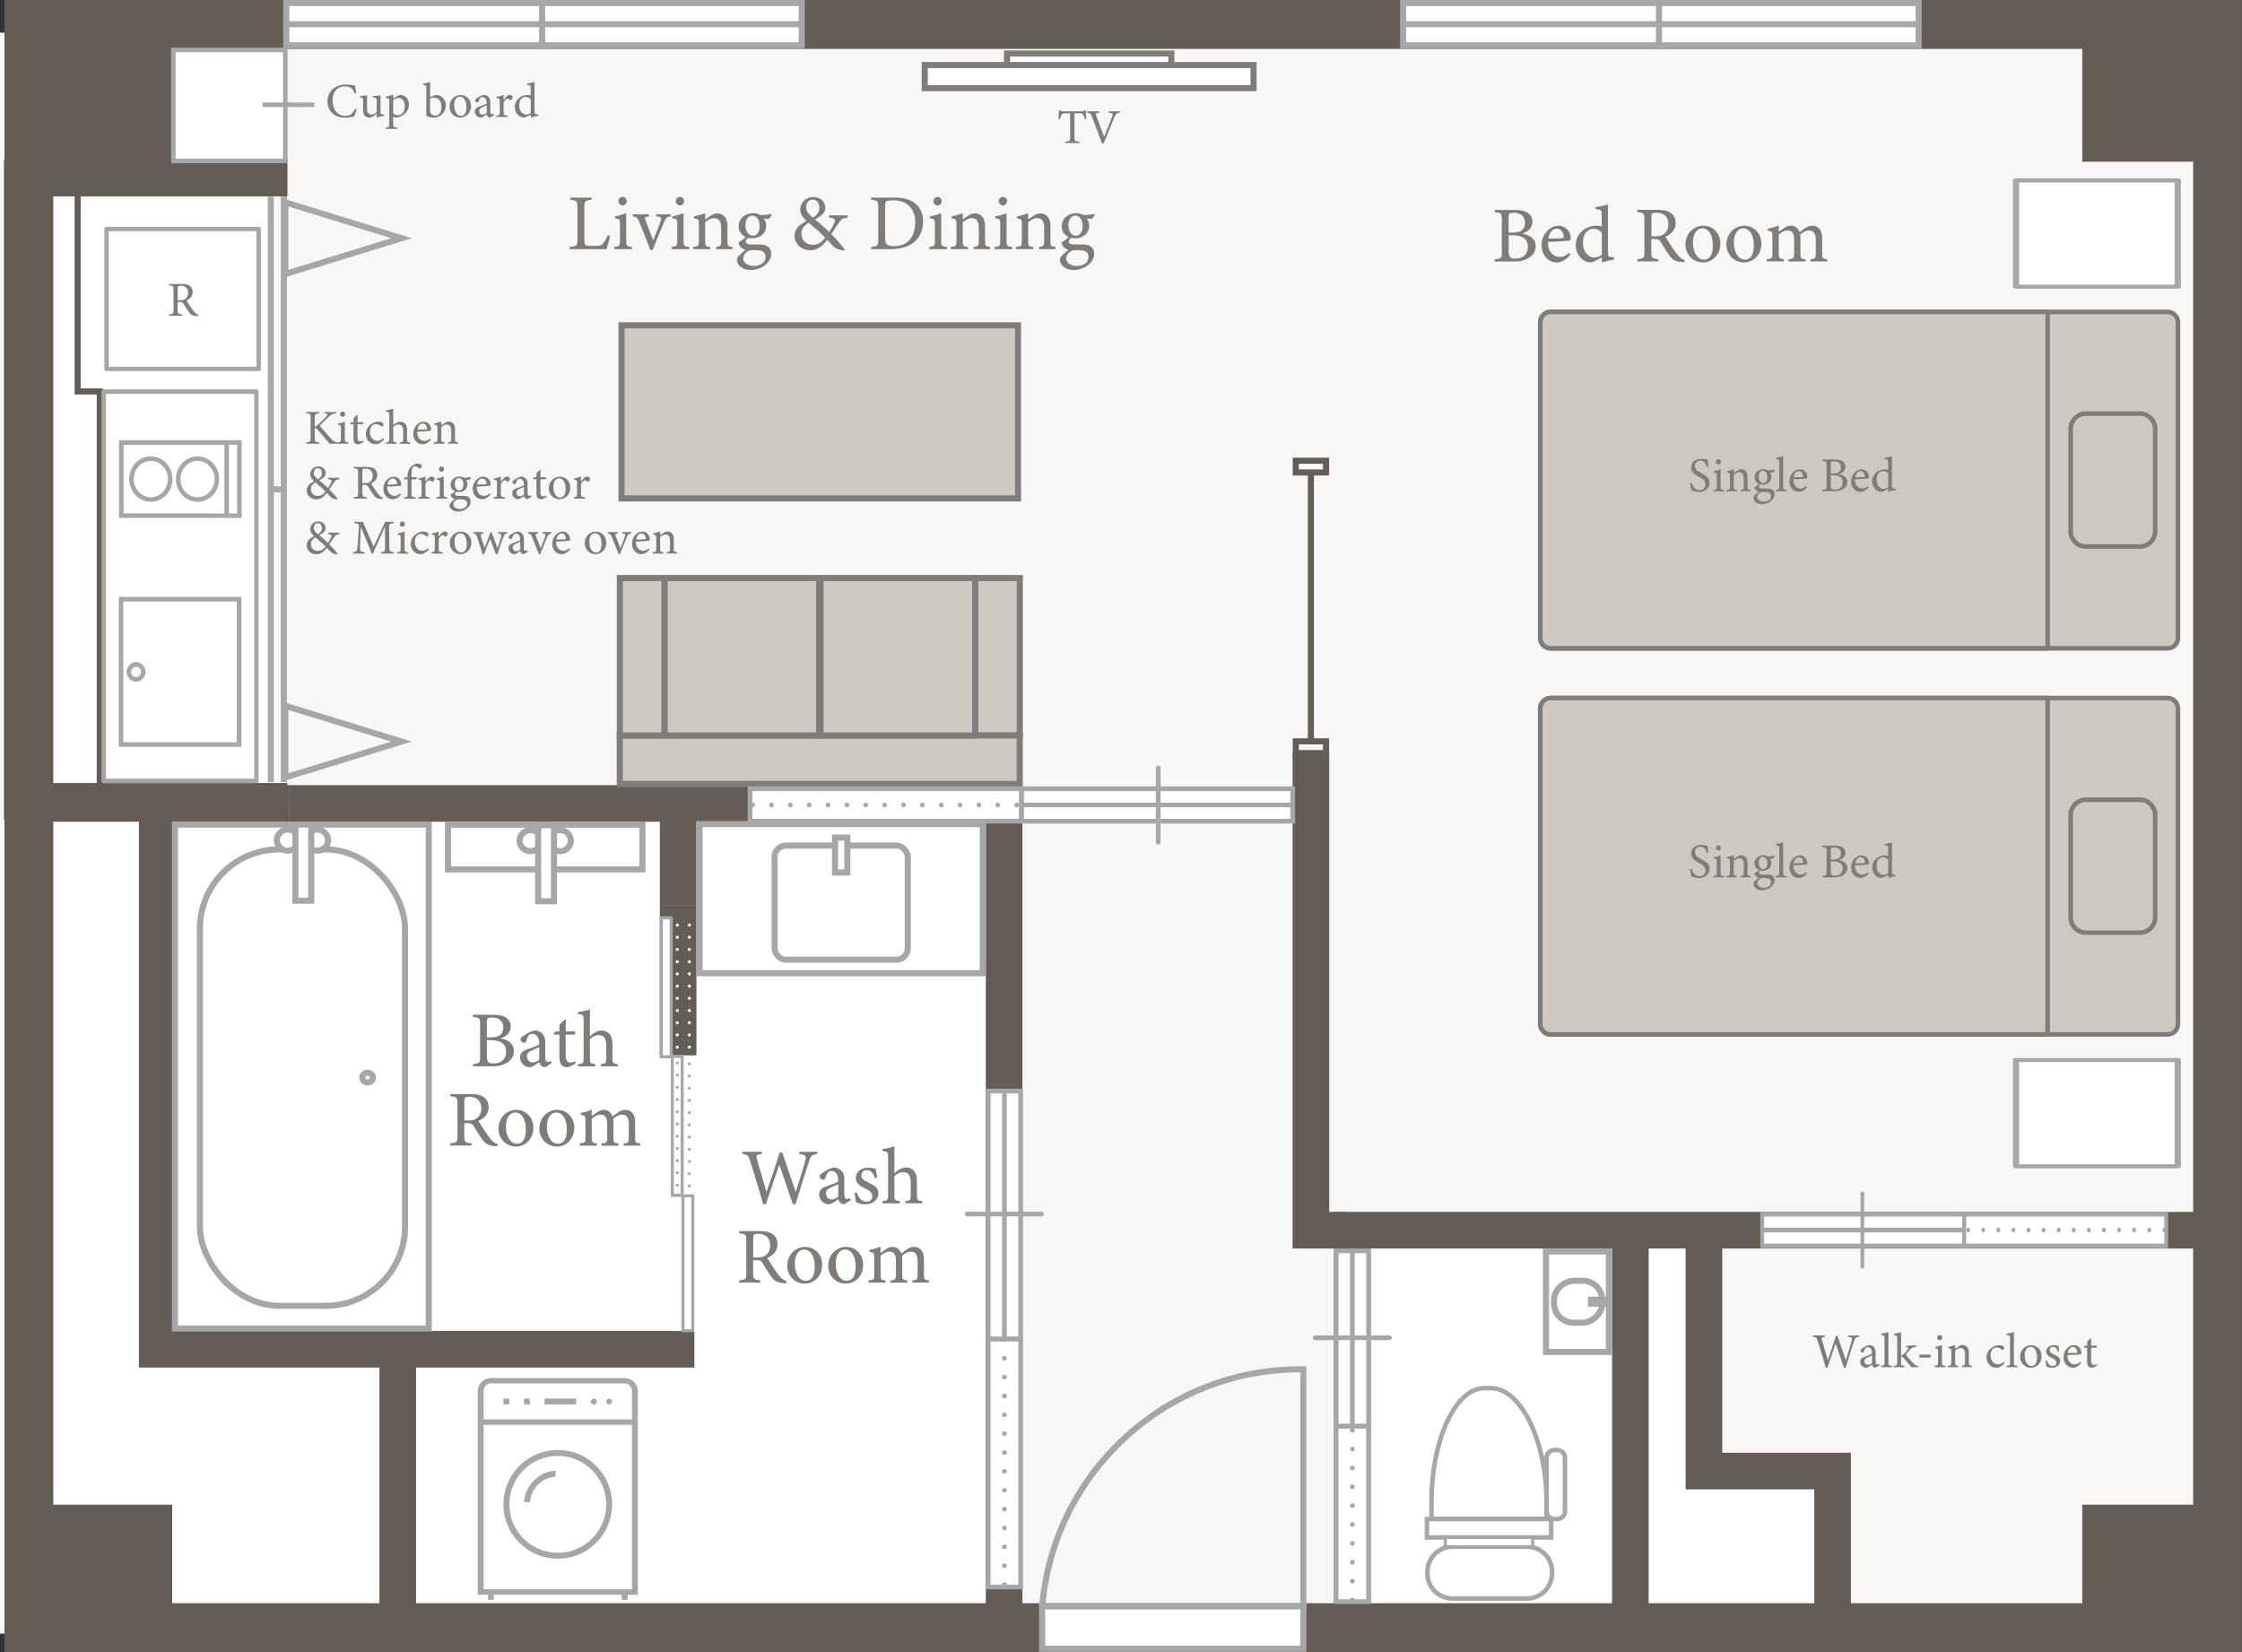 <?xml version="1.0" encoding="UTF-8"?><svg id="_文字" xmlns="http://www.w3.org/2000/svg" xmlns:xlink="http://www.w3.org/1999/xlink" viewBox="0 0 367.28 270.61"><rect x="0" y="0" width="367.28" height="270.61" fill="#333333" stroke="none"/><defs><style>.cls-1,.cls-2,.cls-3,.cls-4,.cls-5,.cls-6,.cls-7,.cls-8,.cls-9,.cls-10,.cls-11,.cls-12,.cls-13,.cls-14,.cls-15{stroke:#a8a6a7;}.cls-1,.cls-2,.cls-3,.cls-8,.cls-9,.cls-10,.cls-11,.cls-16,.cls-17{stroke-linecap:round;}.cls-1,.cls-2,.cls-3,.cls-9,.cls-10,.cls-11,.cls-17{stroke-linejoin:round;}.cls-1,.cls-2,.cls-4,.cls-5,.cls-9,.cls-12,.cls-13,.cls-18,.cls-15,.cls-19{fill:#fff;}.cls-1,.cls-4{stroke-width:.75px;}.cls-2,.cls-5,.cls-7,.cls-17{stroke-width:.75px;}.cls-3,.cls-6,.cls-7,.cls-8,.cls-20,.cls-10,.cls-11,.cls-21,.cls-22,.cls-16,.cls-14{fill:none;}.cls-3,.cls-11,.cls-15{stroke-width:.77px;}.cls-4,.cls-5,.cls-6,.cls-7,.cls-8,.cls-20,.cls-12,.cls-21,.cls-22,.cls-13,.cls-16,.cls-14,.cls-18,.cls-23,.cls-15{stroke-miterlimit:10;}.cls-8,.cls-12,.cls-16{stroke-width:.5px;}.cls-8,.cls-16{stroke-dasharray:0 2;}.cls-20{stroke:#595757;stroke-dasharray:0 .85;stroke-width:.14px;}.cls-9{stroke-width:.73px;}.cls-10{stroke-width:.77px;}.cls-10,.cls-11{stroke-dasharray:0 3.09;}.cls-24{fill:#645d56;}.cls-24,.cls-25,.cls-26,.cls-27,.cls-19{stroke-width:0px;}.cls-21{stroke:#635d56;}.cls-22{stroke:#645d56;stroke-width:6px;}.cls-25{fill:#f8f7f5;}.cls-16{stroke:#fffffe;}.cls-14{stroke-width:1px;}.cls-18,.cls-23{stroke:#7f7c79;}.cls-23,.cls-17{fill:#cdc9c0;}.cls-17{stroke:#807c79;}.cls-26{fill:#7f7c79;}.cls-27{fill:#a8a6a7;}</style><symbol id="TV" viewBox="0 0 54.86 6.67"><rect class="cls-18" x="13.96" y="2.39" width="26.93" height="3.78"/><rect class="cls-18" x=".5" y=".5" width="53.86" height="3.78"/></symbol><symbol id="bed_2" viewBox="0 0 105.22 55.86"><path class="cls-17" d="M2.1.38h101.03c.95,0,1.72.77,1.72,1.72v51.67c0,.95-.77,1.72-1.72,1.72H2.1c-.95,0-1.72-.77-1.72-1.72V2.1c0-.95.77-1.72,1.72-1.72Z"/><path class="cls-17" d="M6.63,17.05h8.81c1.39,0,2.52,1.13,2.52,2.52v16.74c0,1.39-1.13,2.52-2.52,2.52H6.63c-1.39,0-2.52-1.13-2.52-2.52v-16.74c0-1.39,1.13-2.52,2.52-2.52Z"/><path class="cls-17" d="M21.73.38h81.4c.95,0,1.72.77,1.72,1.72v51.67c0,.95-.77,1.72-1.72,1.72H21.73s0-55.11,0-55.11Z"/></symbol><symbol id="landry" viewBox="0 0 30.86 42.75"><path class="cls-19" d="M2.07.52h26.33c1.05,0,1.91.86,1.91,1.91v38.34H.55V2.04c0-.84.68-1.52,1.52-1.52Z"/><path class="cls-27" d="M27.74,42.75v-.99H3.12v.99h-1.14v-.99H0V2.55C0,1.14,1.14,0,2.55,0h25.76c1.41,0,2.55,1.14,2.55,2.55v39.21h-1.98v.99h-1.14ZM1.14,40.72h28.58V9.02H1.14v31.71ZM2.55,1.04c-.78,0-1.41.63-1.41,1.41v5.52h28.58V2.45c0-.78-.63-1.41-1.41-1.41H2.55ZM15.43,34.83c-2.8,0-5.43-1.09-7.41-3.07-1.98-1.98-3.07-4.61-3.07-7.41s1.09-5.43,3.07-7.41c1.98-1.98,4.61-3.07,7.41-3.07s5.43,1.09,7.41,3.07c1.98,1.98,3.07,4.61,3.07,7.41s-1.09,5.43-3.07,7.41c-1.98,1.98-4.61,3.07-7.41,3.07ZM15.43,15.01c-5.15,0-9.34,4.19-9.34,9.34s4.19,9.34,9.34,9.34,9.34-4.19,9.34-9.34-4.19-9.34-9.34-9.34ZM8.93,23.93c.21-3.26,2.82-5.87,6.08-6.08v1.14c-2.63.2-4.73,2.31-4.94,4.94h-1.14ZM25.34,5.1c-.31,0-.57-.26-.57-.57s.26-.57.57-.57.57.26.57.57-.26.57-.57.57ZM22.37,5.1c-.31,0-.57-.26-.57-.57s.26-.57.57-.57.57.26.57.57-.26.57-.57.57ZM12.88,5.1v-1.14h6.09v1.14h-6.09ZM8.92,5.1v-1.14h1.14v1.14h-1.14ZM4.95,5.1v-1.14h1.14v1.14h-1.14Z"/></symbol><symbol id="night_table" viewBox="0 0 20.09 20.09"><polygon class="cls-2" points=".38 .38 19.72 .38 19.72 19.72 .38 19.72 .38 .38"/></symbol><symbol id="toilet" viewBox="0 0 23.36 35.21"><path class="cls-5" d="M4.56,26.35h12.22c2.27,0,4.1,1.84,4.1,4.1v.29c0,2.27-1.84,4.1-4.1,4.1H4.56c-2.27,0-4.1-1.84-4.1-4.1v-.29c0-2.27,1.84-4.1,4.1-4.1Z"/><path class="cls-5" d="M19.97,18.81v.42s0,2.59,0,2.59H1.13s0-2.26,0-2.26v-.75c0-9.67,3.82-18.43,8.65-18.43h1.06c5.04,0,9.13,8.92,9.13,18.43Z"/><polygon class="cls-5" points="20.73 21.82 20.73 24.84 .38 24.84 .38 21.82 20.73 21.82"/><polygon class="cls-12" points="17.71 24.84 17.71 26.35 3.39 26.35 3.39 24.84 17.71 24.84"/><path class="cls-5" d="M22.99,11.78v8.79c0,.7-.56,1.26-1.26,1.26h-.49c-.7,0-1.26-.56-1.26-1.26v-8.79c0-.7.56-1.26,1.26-1.26h.49c.7,0,1.26.56,1.26,1.26Z"/></symbol><symbol id="_冷蔵庫" viewBox="0 0 25.65 23.65"><rect class="cls-9" x=".37" y=".37" width="24.92" height="22.92"/><path class="cls-26" d="M15.37,14.65c-.1,0-.19,0-.3-.02-.58-.04-.9-.19-1.25-.69-.3-.41-.58-.91-.84-1.32-.16-.26-.26-.3-.67-.3h-.28v1.25c0,.68.09.72.73.78v.22h-2.13v-.22c.66-.07.72-.1.72-.78v-3.19c0-.68-.09-.7-.72-.78v-.22h2.04c.58,0,.98.07,1.28.27.33.21.54.57.54,1.05,0,.69-.44,1.12-1.03,1.38.14.25.49.78.73,1.14.3.42.45.62.63.82.22.23.4.32.58.37l-.03.22ZM12.41,12.05c.42,0,.68-.06.88-.23.31-.23.44-.55.44-.98,0-.86-.57-1.17-1.18-1.17-.23,0-.37.03-.42.08-.07.06-.1.14-.1.34v1.96h.38Z"/></symbol><symbol id="_引き込み戸" viewBox="0 0 12.65 83.49"><polygon class="cls-15" points="8.92 41.77 8.92 83.1 3.73 83.1 3.73 41.77 8.92 41.77"/><polygon class="cls-15" points="8.92 .39 8.92 41.73 3.73 41.73 3.73 .39 8.92 .39"/><line class="cls-11" x1="6.32" y1=".77" x2="6.32" y2="42.11"/><line class="cls-3" x1="6.32" y1="41.88" x2="6.32" y2="82.68"/><line class="cls-3" x1="12.26" y1="62.6" x2=".39" y2="62.6"/></symbol><symbol id="_新規シンボル" viewBox="0 0 43.85 46.78"><path class="cls-6" d="M43.31,39.62C41.61,17.73,23.33.5,1.01.5c-.17,0-.34.01-.5.01v39.11h42.81Z"/><rect class="cls-13" x=".5" y="39.34" width="42.8" height="6.94"/></symbol></defs><rect class="cls-25" y="5.35" width="361.39" height="262.26"/><polygon class="cls-19" points="5.71 131.61 5.71 179.42 4.57 179.42 4.57 268.48 164.49 268.48 164.49 131.61 5.71 131.61"/><polygon class="cls-19" points="4.86 30.79 4.86 65.77 4.57 65.77 4.57 130.93 45.18 130.93 45.18 30.79 4.86 30.79"/><polygon class="cls-19" points="278.66 240.71 278.66 199.96 221.02 199.96 221.02 268.48 299.84 268.48 299.84 240.71 278.66 240.71"/><path class="cls-24" d="M359.28,8.01v254.61H8.73V8.01h350.54M367.28,0H.73v270.61h366.54V0h0Z"/><rect class="cls-24" x="7.93" y="5.35" width="20.28" height="21.14"/><rect class="cls-24" x="341.11" y="5.35" width="20.28" height="21.14"/><rect class="cls-24" x="7.93" y="246.48" width="20.28" height="21.14"/><rect class="cls-24" x="341.11" y="246.48" width="20.28" height="21.14"/><rect class="cls-22" x="221.53" y="201.52" width="141.55" height="64.67"/><line class="cls-22" x1="267.08" y1="265.82" x2="267.08" y2="203.7"/><polyline class="cls-22" points="279.13 203.7 279.13 240.97 300.21 240.97 300.21 267.32"/><polyline class="cls-22" points="47.32 131.61 164.49 131.61 164.49 266.01"/><line class="cls-22" x1="6.94" y1="131.61" x2="47.32" y2="131.61"/><polyline class="cls-22" points="47.09 131.26 3.65 131.26 3.65 29.17 47.09 29.17"/><polyline class="cls-22" points="25.76 131.79 25.76 221.02 105.2 221.02 113.75 221.02"/><polyline class="cls-22" points="111.09 148.25 111.09 172.56 111.09 172.88"/><line class="cls-22" x1="111.09" y1="132.92" x2="111.09" y2="148.25"/><line class="cls-22" x1="65.16" y1="221.77" x2="65.16" y2="266.19"/><polyline class="cls-22" points="220.59 201.52 214.75 201.52 214.75 123.32"/><line class="cls-21" x1="214.75" y1="77.11" x2="214.75" y2="121.44"/><rect class="cls-21" x="212.27" y="75.47" width="4.96" height="1.92"/><rect class="cls-21" x="212.27" y="121.44" width="4.96" height="1.92"/><polyline class="cls-21" points="12.72 29.96 12.72 64.12 16.35 64.12 16.35 131.61"/><rect class="cls-13" x="46.9" y=".5" width="42.53" height="6.92"/><line class="cls-6" x1="46.4" y1="3.96" x2="89.5" y2="3.96"/><rect class="cls-13" x="88.81" y=".5" width="42.53" height="6.92"/><line class="cls-6" x1="88.31" y1="3.96" x2="131.41" y2="3.96"/><rect class="cls-13" x="229.86" y=".5" width="42.53" height="6.92"/><line class="cls-6" x1="229.36" y1="3.96" x2="272.47" y2="3.96"/><rect class="cls-13" x="271.77" y=".5" width="42.53" height="6.92"/><line class="cls-6" x1="271.27" y1="3.96" x2="314.38" y2="3.96"/><rect class="cls-23" x="120.12" y="34.99" width="28.35" height="64.95" transform="translate(66.83 201.76) rotate(-90)"/><use width="105.22" height="55.86" transform="translate(357.17 106.58) rotate(-180)" xlink:href="#bed_2"/><use width="105.22" height="55.86" transform="translate(357.17 169.83) rotate(-180)" xlink:href="#bed_2"/><use width="20.09" height="20.09" transform="translate(329.74 173.3) scale(1.37 .9)" xlink:href="#night_table"/><use width="20.09" height="20.09" transform="translate(329.74 29.21) scale(1.37 .9)" xlink:href="#night_table"/><use width="23.36" height="35.21" transform="translate(233.38 227.01)" xlink:href="#toilet"/><use width="30.86" height="42.75" transform="translate(78.26 225.73) scale(.85)" xlink:href="#landry"/><use width="54.86" height="6.67" transform="translate(205.85 14.94) rotate(-180)" xlink:href="#TV"/><path class="cls-26" d="M177.72,19.49c-.07-.26-.17-.52-.26-.66-.13-.22-.21-.27-.65-.27h-.8v3.89c0,.62.06.71.82.76v.22h-2.33v-.22c.74-.05.81-.13.81-.76v-3.89h-.73c-.44,0-.57.05-.7.29-.1.16-.16.35-.26.65h-.24c.05-.49.1-.99.12-1.44h.18c.12.19.21.18.43.18h3.17c.22,0,.29-.03.41-.18h.19c0,.38.03.95.07,1.42l-.24.02Z"/><path class="cls-26" d="M183.46,18.46c-.54.07-.67.14-.96.86-.22.53-1.32,3.21-1.71,4.2h-.26c-.47-1.29-1.16-3.16-1.62-4.34-.22-.59-.36-.67-.85-.72v-.22h2.03v.22c-.59.06-.62.16-.51.46.2.58.78,2.17,1.29,3.5.42-1.03.95-2.33,1.33-3.34.18-.46.08-.54-.58-.62v-.22h1.84v.22Z"/><rect class="cls-13" x="114.6" y="134.99" width="46.4" height="24.43"/><rect class="cls-13" x="126.89" y="138.51" width="21.82" height="18.7" rx="1.86" ry="1.86"/><rect class="cls-13" x="136.79" y="137.21" width="2.02" height="5.71"/><rect class="cls-13" x="250.2" y="208.08" width="16.45" height="10.31" transform="translate(471.65 -45.19) rotate(90)"/><rect class="cls-13" x="255.1" y="209.27" width="6.87" height="7.93" rx="3.2" ry="3.2" transform="translate(471.76 -45.3) rotate(90)"/><rect class="cls-13" x="261.51" y="212.02" width=".64" height="2.42" transform="translate(475.06 -48.6) rotate(90)"/><rect class="cls-15" x="207.18" y="216.6" width="28.72" height="5.31" transform="translate(440.8 -2.28) rotate(90)"/><rect class="cls-15" x="207.18" y="245.35" width="28.72" height="5.31" transform="translate(469.54 26.46) rotate(90)"/><line class="cls-11" x1="221.54" y1="262.09" x2="221.54" y2="233.38"/><line class="cls-3" x1="221.54" y1="233.54" x2="221.54" y2="205.19"/><line class="cls-3" x1="215.46" y1="219.14" x2="227.63" y2="219.14"/><use width="43.85" height="46.78" transform="translate(214.02 223.8) rotate(-180) scale(1 -1)" xlink:href="#_新規シンボル"/><use width="12.65" height="83.49" transform="translate(355.17 195.17) rotate(90) scale(1 .8)" xlink:href="#_引き込み戸"/><rect class="cls-23" x="159.75" y="94.69" width="7.31" height="25.79" transform="translate(326.81 215.17) rotate(180)"/><rect class="cls-23" x="130.33" y="91.68" width="7.93" height="65.52" transform="translate(9.85 258.74) rotate(-90)"/><rect class="cls-23" x="134.41" y="94.69" width="25.34" height="25.79" transform="translate(294.16 215.17) rotate(180)"/><rect class="cls-23" x="108.84" y="94.69" width="25.34" height="25.79" transform="translate(243.03 215.17) rotate(180)"/><rect class="cls-23" x="101.53" y="94.69" width="7.31" height="25.79" transform="translate(210.38 215.17) rotate(180)"/><rect class="cls-15" x="144.24" y="196.37" width="40.59" height="5.31" transform="translate(363.57 34.49) rotate(90)"/><rect class="cls-15" x="144.25" y="237" width="40.59" height="5.31" transform="translate(404.2 75.12) rotate(90)"/><line class="cls-10" x1="164.54" y1="259.57" x2="164.54" y2="218.98"/><line class="cls-3" x1="164.54" y1="219.22" x2="164.54" y2="179.15"/><line class="cls-3" x1="158.46" y1="198.87" x2="170.62" y2="198.87"/><rect class="cls-15" x="167.34" y="129.2" width="44.43" height="5.31" transform="translate(379.11 263.72) rotate(180)"/><rect class="cls-15" x="122.87" y="129.21" width="44.43" height="5.31" transform="translate(290.17 263.72) rotate(180)"/><line class="cls-11" x1="123.29" y1="131.86" x2="167.71" y2="131.86"/><line class="cls-3" x1="167.46" y1="131.86" x2="211.32" y2="131.86"/><line class="cls-3" x1="189.73" y1="125.78" x2="189.73" y2="137.95"/><rect class="cls-1" x="-2.38" y="83.52" width="63.77" height="25.01" transform="translate(125.52 66.53) rotate(90)"/><rect class="cls-4" x="19.83" y="98.16" width="19.34" height="23.8"/><ellipse class="cls-4" cx="22.29" cy="110.06" rx="1.17" ry="1.23"/><rect class="cls-4" x="19.87" y="72.48" width="19.34" height="11.99"/><ellipse class="cls-4" cx="24.71" cy="78.48" rx="3.17" ry="3.35"/><ellipse class="cls-4" cx="32.36" cy="78.48" rx="3.17" ry="3.35"/><line class="cls-4" x1="37.13" y1="72.48" x2="37.13" y2="84.48"/><polygon class="cls-6" points="65.77 121.48 46.75 115.62 46.75 127.34 65.77 121.48"/><line class="cls-14" x1="46.5" y1="32.22" x2="46.5" y2="128.13"/><polygon class="cls-6" points="65.77 39.02 46.75 33.16 46.75 44.88 65.77 39.02"/><line class="cls-14" x1="44.37" y1="32.22" x2="44.37" y2="128.13"/><use width="25.65" height="23.65" transform="translate(17.08 37.14)" xlink:href="#_冷蔵庫"/><rect class="cls-4" x="28.4" y="8.18" width="18.34" height="18.17"/><line class="cls-7" x1="43.01" y1="17.16" x2="51.48" y2="17.16"/><line class="cls-6" x1="53.64" y1="175.66" x2="53.64" y2="175.66"/><rect class="cls-13" x="28.66" y="135.07" width="41.58" height="82.55" transform="translate(98.9 352.69) rotate(180)"/><rect class="cls-13" x="32.74" y="139.13" width="33.6" height="74.76" rx="12.97" ry="12.97" transform="translate(99.09 353.03) rotate(180)"/><ellipse class="cls-13" cx="60.22" cy="176.52" rx=".87" ry=".8"/><ellipse class="cls-13" cx="51.95" cy="137.62" rx="1.79" ry="1.73"/><ellipse class="cls-13" cx="47.14" cy="137.62" rx="1.79" ry="1.73"/><rect class="cls-13" x="48.39" y="135.07" width="2.59" height="12.47"/><rect class="cls-13" x="85.65" y="122.83" width="7.33" height="31.85" transform="translate(228.07 49.44) rotate(90)"/><ellipse class="cls-13" cx="91.72" cy="137.71" rx="1.79" ry="1.73"/><ellipse class="cls-13" cx="86.91" cy="137.71" rx="1.79" ry="1.73"/><rect class="cls-13" x="88.16" y="135.16" width="2.59" height="12.47"/><line class="cls-14" x1="46.87" y1="80.17" x2="44.42" y2="80.17"/><rect class="cls-19" x="108.34" y="150.35" width="1.61" height="22.76"/><path class="cls-27" d="M109.7,150.6v22.26h-1.11v-22.26h1.11M110.2,150.1h-2.11v23.26h2.11v-23.26h0Z"/><rect class="cls-19" x="111.88" y="195.88" width="1.61" height="22.09"/><path class="cls-27" d="M113.24,196.13v21.59h-1.11v-21.59h1.11M113.74,195.64h-2.11v22.59h2.11v-22.59h0Z"/><rect class="cls-19" x="110.14" y="173.03" width="1.61" height="22.76"/><path class="cls-27" d="M111.5,173.28v22.26h-1.11v-22.26h1.11M112,172.79h-2.11v23.26h2.11v-23.26h0Z"/><line class="cls-20" x1="357.36" y1="161.72" x2="357.36" y2="188.3"/><line class="cls-8" x1="110.95" y1="174.12" x2="110.95" y2="194.98"/><line class="cls-16" x1="110.95" y1="151.53" x2="110.95" y2="172.39"/><line class="cls-16" x1="112.93" y1="151.53" x2="112.93" y2="172.39"/><line class="cls-8" x1="112.93" y1="174.26" x2="112.93" y2="195.12"/><path class="cls-26" d="M279.61,76.5c-.14-.53-.36-1.05-1.11-1.05-.62,0-.84.46-.84.87,0,.55.35.83,1.02,1.17.96.5,1.38.86,1.38,1.62,0,.84-.73,1.48-1.76,1.48-.48,0-.9-.14-1.22-.26-.06-.22-.16-.77-.22-1.2l.25-.06c.16.54.51,1.23,1.34,1.23.58,0,.93-.4.93-.92,0-.62-.33-.86-1.03-1.25-.84-.46-1.31-.84-1.31-1.58s.59-1.38,1.65-1.38c.45,0,.89.12,1.05.15.03.29.06.61.13,1.13l-.25.05Z"/><path class="cls-26" d="M280.67,80.48v-.22c.5-.05.56-.09.56-.63v-1.65c0-.5-.02-.53-.5-.61v-.19c.42-.07.79-.18,1.14-.32v2.77c0,.54.06.58.58.63v.22h-1.77ZM281.5,76.07c-.22,0-.42-.2-.42-.42,0-.26.2-.44.43-.44s.41.18.41.44c0,.22-.18.42-.42.42Z"/><path class="cls-26" d="M285.14,80.48v-.22c.46-.05.51-.1.51-.65v-1.32c0-.56-.2-.94-.73-.94-.33,0-.64.19-.89.42v1.87c0,.55.05.57.52.62v.22h-1.73v-.22c.53-.06.58-.09.58-.62v-1.65c0-.52-.06-.54-.49-.62v-.21c.39-.06.78-.17,1.12-.32v.63c.16-.11.34-.23.54-.37.22-.14.43-.24.66-.24.64,0,1.04.47,1.04,1.25v1.52c0,.54.05.57.51.62v.22h-1.66Z"/><path class="cls-26" d="M288.4,79.31c-.19.15-.26.3-.26.4,0,.14.14.3.5.3.3,0,.63,0,.9,0,.51,0,1.17.17,1.17.96,0,.83-.98,1.62-2.05,1.62-.9,0-1.39-.53-1.41-1,0-.18.07-.33.2-.46.16-.17.47-.43.66-.58-.29-.08-.5-.26-.6-.43-.07-.12-.1-.26-.1-.34.3-.11.58-.33.74-.55l.26.09ZM288.78,79.39c-.74,0-1.36-.46-1.36-1.21,0-.91.82-1.33,1.44-1.33.26,0,.53.07.77.2.37,0,.85-.06,1.07-.12l.05.07c-.05.13-.18.35-.3.42-.12,0-.38-.03-.5-.04.14.18.23.44.23.73,0,.87-.72,1.28-1.41,1.28ZM288.96,80.57c-.39,0-.57.05-.71.17-.22.18-.38.42-.38.66,0,.44.46.77,1.07.77.76,0,1.19-.39,1.19-.9,0-.27-.13-.49-.35-.58-.2-.09-.48-.1-.82-.1ZM288.78,77.1c-.36,0-.68.33-.68.96s.32,1.07.76,1.07c.35-.02.66-.31.66-.96s-.3-1.07-.74-1.07Z"/><path class="cls-26" d="M290.9,80.48v-.22c.51-.05.58-.09.58-.62v-3.83c0-.49-.04-.54-.55-.6v-.21c.43-.05.93-.18,1.18-.27v4.91c0,.53.05.57.57.62v.22h-1.78Z"/><path class="cls-26" d="M296.04,79.8c-.51.64-1.07.78-1.33.78-.98,0-1.57-.8-1.57-1.72,0-.54.19-1.05.52-1.4.34-.38.78-.58,1.19-.58.7,0,1.22.6,1.22,1.24,0,.16-.03.23-.16.26-.16.03-1.18.1-2.13.14-.02,1.07.63,1.51,1.2,1.51.33,0,.63-.14.93-.41l.13.18ZM294.66,77.18c-.37,0-.73.34-.84.99.45,0,.9,0,1.37-.02.14,0,.19-.04.19-.16,0-.42-.27-.81-.72-.81Z"/><path class="cls-26" d="M301.25,77.66c.77.13,1.39.5,1.39,1.27,0,.54-.3.98-.78,1.23-.42.23-.82.31-1.38.31h-1.97v-.22c.68-.06.72-.14.72-.77v-3.21c0-.66-.07-.72-.72-.78v-.22h2.1c.6,0,.97.1,1.23.28.28.19.47.49.47.9,0,.75-.62,1.09-1.06,1.21ZM300.33,77.57c.88,0,1.24-.35,1.24-1.01,0-.56-.34-.99-1.11-.99-.22,0-.37.02-.45.08-.06.05-.09.14-.09.39v1.53h.41ZM299.92,79.47c0,.58.14.72.7.72.62,0,1.23-.34,1.23-1.17s-.58-1.17-1.55-1.17h-.38v1.62Z"/><path class="cls-26" d="M306.14,79.8c-.51.64-1.07.78-1.33.78-.98,0-1.57-.8-1.57-1.72,0-.54.19-1.05.52-1.4.34-.38.78-.58,1.19-.58.7,0,1.22.6,1.22,1.24,0,.16-.03.23-.16.26-.16.03-1.18.1-2.13.14-.02,1.07.63,1.51,1.2,1.51.33,0,.63-.14.93-.41l.13.18ZM304.77,77.18c-.37,0-.73.34-.84.99.45,0,.9,0,1.37-.02.14,0,.19-.04.19-.16,0-.42-.27-.81-.72-.81Z"/><path class="cls-26" d="M310.56,80.28c-.17.03-.77.13-1.24.3v-.52c-.14.09-.35.2-.5.29-.32.18-.54.23-.63.23-.64,0-1.49-.64-1.49-1.76s.98-1.94,2.07-1.94c.11,0,.38.02.54.09v-1.17c0-.51-.06-.53-.62-.58v-.21c.4-.06.96-.17,1.25-.27v4.82c0,.42.06.47.35.49l.26.02v.22ZM309.32,77.59c-.18-.28-.53-.41-.84-.41-.38,0-1.06.26-1.06,1.41,0,.97.6,1.48,1.11,1.49.29,0,.6-.14.79-.29v-2.2Z"/><path class="cls-26" d="M279.61,139.74c-.14-.53-.36-1.05-1.11-1.05-.62,0-.84.46-.84.87,0,.55.35.83,1.02,1.17.96.5,1.38.86,1.38,1.62,0,.84-.73,1.48-1.76,1.48-.48,0-.9-.14-1.22-.26-.06-.22-.16-.77-.22-1.2l.25-.06c.16.54.51,1.23,1.34,1.23.58,0,.93-.4.93-.92,0-.62-.33-.86-1.03-1.25-.84-.46-1.31-.84-1.31-1.58s.59-1.38,1.65-1.38c.45,0,.89.12,1.05.15.03.29.06.61.13,1.13l-.25.05Z"/><path class="cls-26" d="M280.67,143.72v-.22c.5-.05.56-.09.56-.63v-1.65c0-.5-.02-.53-.5-.61v-.19c.42-.07.79-.18,1.14-.32v2.77c0,.54.06.58.58.63v.22h-1.77ZM281.5,139.32c-.22,0-.42-.2-.42-.42,0-.26.2-.44.43-.44s.41.18.41.44c0,.22-.18.42-.42.42Z"/><path class="cls-26" d="M285.14,143.72v-.22c.46-.05.51-.1.51-.65v-1.32c0-.56-.2-.94-.73-.94-.33,0-.64.19-.89.42v1.87c0,.55.05.57.52.62v.22h-1.73v-.22c.53-.06.58-.09.58-.62v-1.65c0-.52-.06-.54-.49-.62v-.21c.39-.06.78-.17,1.12-.32v.63c.16-.11.34-.23.54-.37.22-.14.43-.24.66-.24.64,0,1.04.47,1.04,1.25v1.52c0,.54.05.57.51.62v.22h-1.66Z"/><path class="cls-26" d="M288.4,142.56c-.19.15-.26.3-.26.4,0,.14.14.3.5.3.3,0,.63,0,.9,0,.51,0,1.17.17,1.17.96,0,.83-.98,1.62-2.05,1.62-.9,0-1.39-.53-1.41-1,0-.18.07-.33.2-.46.16-.17.47-.43.66-.58-.29-.08-.5-.26-.6-.43-.07-.12-.1-.26-.1-.34.3-.11.58-.33.74-.55l.26.09ZM288.78,142.64c-.74,0-1.36-.46-1.36-1.21,0-.91.82-1.33,1.44-1.33.26,0,.53.07.77.2.37,0,.85-.06,1.07-.12l.05.07c-.05.13-.18.35-.3.42-.12,0-.38-.03-.5-.04.14.18.23.44.23.73,0,.87-.72,1.28-1.41,1.28ZM288.96,143.82c-.39,0-.57.05-.71.17-.22.18-.38.42-.38.66,0,.44.46.77,1.07.77.76,0,1.19-.39,1.19-.9,0-.27-.13-.49-.35-.58-.2-.09-.48-.1-.82-.1ZM288.78,140.35c-.36,0-.68.33-.68.96s.32,1.07.76,1.07c.35-.02.66-.31.66-.96s-.3-1.07-.74-1.07Z"/><path class="cls-26" d="M290.9,143.72v-.22c.51-.05.58-.09.58-.62v-3.83c0-.49-.04-.54-.55-.6v-.21c.43-.05.93-.18,1.18-.27v4.91c0,.53.05.57.57.62v.22h-1.78Z"/><path class="cls-26" d="M296.04,143.04c-.51.64-1.07.78-1.33.78-.98,0-1.57-.8-1.57-1.72,0-.54.19-1.05.52-1.4.34-.38.78-.58,1.19-.58.7,0,1.22.6,1.22,1.24,0,.16-.03.23-.16.26-.16.03-1.18.1-2.13.14-.02,1.07.63,1.51,1.2,1.51.33,0,.63-.14.93-.41l.13.18ZM294.66,140.42c-.37,0-.73.34-.84.99.45,0,.9,0,1.37-.02.14,0,.19-.04.19-.16,0-.42-.27-.81-.72-.81Z"/><path class="cls-26" d="M301.25,140.91c.77.13,1.39.5,1.39,1.27,0,.54-.3.98-.78,1.23-.42.23-.82.31-1.38.31h-1.97v-.22c.68-.06.72-.14.72-.77v-3.21c0-.66-.07-.72-.72-.78v-.22h2.1c.6,0,.97.1,1.23.28.28.19.47.49.47.9,0,.75-.62,1.09-1.06,1.21ZM300.33,140.81c.88,0,1.24-.35,1.24-1.01,0-.56-.34-.99-1.11-.99-.22,0-.37.02-.45.08-.06.05-.09.14-.09.39v1.53h.41ZM299.92,142.72c0,.58.14.72.7.72.62,0,1.23-.34,1.23-1.17s-.58-1.17-1.55-1.17h-.38v1.62Z"/><path class="cls-26" d="M306.14,143.04c-.51.64-1.07.78-1.33.78-.98,0-1.57-.8-1.57-1.72,0-.54.19-1.05.52-1.4.34-.38.78-.58,1.19-.58.7,0,1.22.6,1.22,1.24,0,.16-.03.23-.16.26-.16.03-1.18.1-2.13.14-.02,1.07.63,1.51,1.2,1.51.33,0,.63-.14.93-.41l.13.18ZM304.77,140.42c-.37,0-.73.34-.84.99.45,0,.9,0,1.37-.02.14,0,.19-.04.19-.16,0-.42-.27-.81-.72-.81Z"/><path class="cls-26" d="M310.56,143.52c-.17.03-.77.13-1.24.3v-.52c-.14.09-.35.2-.5.29-.32.18-.54.23-.63.23-.64,0-1.49-.64-1.49-1.76s.98-1.94,2.07-1.94c.11,0,.38.02.54.09v-1.17c0-.51-.06-.53-.62-.58v-.21c.4-.06.96-.17,1.25-.27v4.82c0,.42.06.47.35.49l.26.02v.22ZM309.32,140.84c-.18-.28-.53-.41-.84-.41-.38,0-1.06.26-1.06,1.41,0,.97.6,1.48,1.11,1.49.29,0,.6-.14.79-.29v-2.2Z"/><path class="cls-26" d="M304.55,218.98c-.56.08-.64.14-.86.8-.26.8-.9,2.83-1.34,4.26h-.27c-.42-1.25-.95-2.79-1.37-3.97-.46,1.38-.94,2.74-1.35,3.97h-.26c-.4-1.38-.86-2.87-1.29-4.27-.21-.65-.3-.74-.82-.79v-.22h1.98v.22c-.59.06-.61.15-.5.55.31,1.08.63,2.14.96,3.27.44-1.27.92-2.66,1.33-3.97h.26c.45,1.36.9,2.62,1.36,3.98.33-1.06.79-2.49.97-3.18.12-.46.06-.57-.62-.65v-.22h1.83v.22Z"/><path class="cls-26" d="M307.24,224.05c-.12,0-.3-.06-.38-.15-.1-.1-.15-.22-.19-.36-.32.22-.71.51-.96.51-.57,0-.98-.47-.98-.98,0-.39.22-.65.66-.8.49-.17,1.09-.38,1.26-.52v-.16c0-.57-.29-.9-.7-.9-.18,0-.3.09-.38.18-.09.11-.14.29-.22.52-.04.13-.11.18-.23.18-.15,0-.35-.16-.35-.35,0-.11.1-.21.26-.32.23-.17.7-.46,1.15-.56.24,0,.49.07.67.22.28.24.41.51.41.93v1.54c0,.37.14.48.28.48.1,0,.2-.04.29-.09l.08.22-.68.4ZM306.66,222.03c-.18.09-.56.26-.74.34-.3.14-.49.29-.49.58,0,.42.32.62.58.62.21,0,.5-.13.66-.29v-1.25Z"/><path class="cls-26" d="M308.14,223.95v-.22c.51-.05.58-.09.58-.62v-3.83c0-.49-.04-.54-.55-.6v-.21c.43-.05.93-.18,1.18-.27v4.91c0,.53.05.57.57.62v.22h-1.78Z"/><path class="cls-26" d="M314.22,223.95c-.43,0-.9,0-1.07.02-.05-.06-1.3-1.54-1.35-1.59-.11-.13-.16-.17-.23-.17-.03,0-.1,0-.14.02v.89c0,.54.04.57.56.62v.22h-1.77v-.22c.54-.05.58-.1.58-.62v-3.82c0-.52-.06-.54-.55-.61v-.21c.42-.04.9-.16,1.18-.27v3.81c.24-.06.39-.15.51-.28.18-.18.48-.54.62-.74.17-.23.1-.3-.28-.33v-.22l1.65-.07v.22c-.56.09-.72.15-1.06.51-.15.16-.51.57-.68.78.16.22.98,1.15,1.24,1.43.38.38.5.41.81.42v.22Z"/><path class="cls-26" d="M316.23,222.39h-1.84l.06-.49h1.84l-.06.49Z"/><path class="cls-26" d="M316.93,223.95v-.22c.5-.05.56-.09.56-.63v-1.65c0-.5-.02-.53-.5-.61v-.19c.42-.07.79-.18,1.14-.32v2.77c0,.54.06.58.58.63v.22h-1.77ZM317.76,219.55c-.22,0-.42-.2-.42-.42,0-.26.2-.44.43-.44s.41.18.41.44c0,.22-.18.42-.42.42Z"/><path class="cls-26" d="M321.4,223.95v-.22c.46-.05.51-.1.51-.65v-1.32c0-.56-.2-.94-.73-.94-.33,0-.64.19-.89.42v1.87c0,.55.05.57.52.62v.22h-1.73v-.22c.53-.06.58-.09.58-.62v-1.65c0-.52-.06-.54-.49-.62v-.21c.39-.06.78-.17,1.12-.32v.63c.16-.11.34-.23.54-.37.22-.14.43-.24.66-.24.64,0,1.04.47,1.04,1.25v1.52c0,.54.05.57.51.62v.22h-1.66Z"/><path class="cls-26" d="M328.42,223.23c-.35.46-.89.82-1.37.82-1.02,0-1.62-.82-1.62-1.68,0-.63.27-1.16.81-1.57.42-.33.9-.46,1.22-.46.36,0,.62.11.74.22.11.09.13.14.13.23,0,.19-.2.36-.29.36-.04,0-.07-.02-.15-.08-.25-.22-.52-.34-.81-.34-.53,0-.99.45-.99,1.28,0,1.11.75,1.48,1.21,1.48.34,0,.61-.09.98-.44l.14.18Z"/><path class="cls-26" d="M328.7,223.95v-.22c.51-.05.58-.09.58-.62v-3.83c0-.49-.04-.54-.55-.6v-.21c.43-.05.93-.18,1.18-.27v4.91c0,.53.05.57.57.62v.22h-1.78Z"/><path class="cls-26" d="M332.71,220.35c1,0,1.74.76,1.74,1.79,0,1.3-.96,1.91-1.74,1.91-1.1,0-1.78-.89-1.78-1.78,0-1.3,1.02-1.92,1.78-1.92ZM332.62,220.62c-.49,0-.93.47-.93,1.4,0,1.01.45,1.75,1.1,1.75.5,0,.91-.36.91-1.46,0-.94-.38-1.7-1.09-1.7Z"/><path class="cls-26" d="M337.11,221.4c-.14-.46-.35-.78-.84-.78-.28,0-.5.2-.5.52,0,.34.23.5.68.71.69.33,1.03.57,1.03,1.09,0,.74-.67,1.11-1.3,1.11-.42,0-.78-.13-.95-.22-.04-.23-.11-.67-.14-.94l.23-.04c.14.51.42.93.98.93.3,0,.56-.21.56-.54,0-.36-.22-.54-.64-.75-.56-.27-1.02-.53-1.02-1.1s.5-1.03,1.25-1.03c.34,0,.61.08.77.1.02.19.08.7.12.89l-.23.06Z"/><path class="cls-26" d="M340.95,223.27c-.51.64-1.07.78-1.33.78-.98,0-1.57-.8-1.57-1.72,0-.54.19-1.05.52-1.4.34-.38.78-.58,1.19-.58.7,0,1.22.6,1.22,1.24,0,.16-.03.23-.16.26-.16.03-1.18.1-2.13.14-.02,1.07.63,1.51,1.2,1.51.33,0,.63-.14.93-.41l.13.18ZM339.57,220.65c-.37,0-.73.34-.84.99.45,0,.9,0,1.37-.02.14,0,.19-.04.19-.16,0-.42-.27-.81-.72-.81Z"/><path class="cls-26" d="M343.03,223.95c-.14.07-.26.1-.34.1-.51,0-.78-.31-.78-.95v-2.33h-.55l-.03-.1.22-.23h.37v-.67c.15-.16.38-.37.54-.53l.12.02c-.02.34-.02.8-.02,1.18h.91c.07.08.05.26-.05.33h-.86v2.05c0,.65.26.77.46.77.19,0,.38-.07.49-.13l.07.21-.53.28Z"/><path class="cls-26" d="M133.89,189.03c-.91.13-1.04.23-1.39,1.3-.43,1.3-1.47,4.6-2.18,6.93h-.44c-.68-2.03-1.55-4.54-2.22-6.46-.75,2.24-1.52,4.46-2.2,6.46h-.43c-.65-2.24-1.39-4.67-2.09-6.94-.34-1.05-.48-1.2-1.33-1.29v-.36h3.21v.36c-.96.1-.99.25-.81.9.51,1.75,1.03,3.48,1.56,5.32.72-2.07,1.5-4.33,2.16-6.46h.42c.73,2.21,1.46,4.26,2.21,6.47.55-1.73,1.29-4.04,1.57-5.17.2-.75.09-.92-1.01-1.05v-.36h2.98v.36Z"/><path class="cls-26" d="M138.26,197.27c-.2,0-.48-.1-.61-.25-.17-.17-.25-.35-.31-.58-.52.35-1.16.83-1.56.83-.92,0-1.59-.77-1.59-1.6,0-.64.35-1.05,1.07-1.3.79-.27,1.77-.61,2.05-.84v-.26c0-.92-.47-1.46-1.14-1.46-.3,0-.48.14-.61.3-.14.18-.23.47-.35.84-.06.21-.18.3-.38.3-.25,0-.57-.26-.57-.57,0-.18.17-.34.43-.52.38-.27,1.13-.75,1.87-.91.39,0,.79.12,1.09.35.46.39.66.83.66,1.51v2.51c0,.6.22.78.46.78.16,0,.33-.07.47-.14l.13.36-1.1.65ZM137.31,193.98c-.29.14-.91.42-1.21.55-.49.22-.79.47-.79.95,0,.69.52,1,.94,1,.34,0,.81-.21,1.07-.47v-2.03Z"/><path class="cls-26" d="M143.3,192.95c-.23-.75-.57-1.27-1.37-1.27-.46,0-.81.33-.81.85,0,.56.38.82,1.1,1.16,1.12.53,1.68.92,1.68,1.78,0,1.2-1.09,1.81-2.12,1.81-.68,0-1.27-.21-1.55-.36-.06-.38-.18-1.09-.23-1.52l.38-.06c.23.83.69,1.51,1.6,1.51.49,0,.91-.34.91-.88,0-.58-.35-.88-1.04-1.22-.91-.44-1.65-.86-1.65-1.79s.81-1.68,2.03-1.68c.55,0,.99.13,1.25.17.04.31.13,1.13.2,1.44l-.38.09Z"/><path class="cls-26" d="M148.33,197.11v-.36c.75-.08.86-.14.86-1v-2.13c0-1.08-.42-1.62-1.29-1.61-.49,0-1.01.25-1.38.68v3.07c0,.84.1.92.88,1v.36h-2.83v-.36c.75-.06.92-.13.92-1v-6.27c0-.69-.04-.86-.91-.94v-.34c.69-.07,1.47-.26,1.94-.44v4.43c.47-.47,1.18-.95,1.88-.95,1.07,0,1.81.66,1.81,2.22v2.29c0,.86.1.92.86.99v.36h-2.74Z"/><path class="cls-26" d="M128.81,210.22c-.17,0-.31-.01-.48-.03-.95-.07-1.46-.31-2.03-1.12-.48-.66-.95-1.48-1.37-2.15-.26-.42-.43-.49-1.09-.49h-.46v2.04c0,1.1.14,1.17,1.18,1.27v.36h-3.47v-.36c1.08-.12,1.17-.17,1.17-1.27v-5.19c0-1.11-.14-1.14-1.17-1.26v-.36h3.32c.95,0,1.59.12,2.08.44.53.34.88.92.88,1.72,0,1.12-.71,1.82-1.68,2.24.23.4.79,1.27,1.18,1.86.48.69.73,1.01,1.03,1.34.35.38.65.52.95.6l-.05.36ZM124.01,205.99c.68,0,1.11-.1,1.43-.38.51-.38.72-.9.72-1.6,0-1.39-.92-1.9-1.92-1.9-.38,0-.6.05-.69.13-.12.09-.16.22-.16.56v3.19h.62Z"/><path class="cls-26" d="M131.86,204.25c1.62,0,2.83,1.24,2.83,2.91,0,2.11-1.56,3.11-2.83,3.11-1.79,0-2.89-1.44-2.89-2.9,0-2.12,1.65-3.12,2.89-3.12ZM131.71,204.69c-.79,0-1.51.77-1.51,2.27,0,1.65.73,2.85,1.79,2.85.81,0,1.48-.58,1.48-2.37,0-1.52-.62-2.76-1.77-2.76Z"/><path class="cls-26" d="M138.57,204.25c1.62,0,2.83,1.24,2.83,2.91,0,2.11-1.56,3.11-2.83,3.11-1.79,0-2.89-1.44-2.89-2.9,0-2.12,1.65-3.12,2.89-3.12ZM138.41,204.69c-.79,0-1.51.77-1.51,2.27,0,1.65.73,2.85,1.79,2.85.81,0,1.48-.58,1.48-2.37,0-1.52-.62-2.76-1.77-2.76Z"/><path class="cls-26" d="M149.46,210.11v-.36c.77-.08.86-.13.86-1.04v-2.17c0-.92-.31-1.51-1.12-1.51-.49,0-.95.27-1.44.68.01.16.04.31.04.56v2.52c0,.82.12.88.83.96v.36h-2.78v-.36c.81-.08.92-.13.92-.99v-2.24c0-.96-.3-1.5-1.09-1.5-.52,0-1.03.35-1.43.68v3.05c0,.86.09.91.83.99v.36h-2.8v-.36c.86-.08.94-.13.94-.99v-2.69c0-.83-.05-.88-.78-1.01v-.32c.61-.09,1.22-.26,1.81-.52v1.05c.27-.21.55-.43.96-.68.32-.21.61-.34,1.03-.34.62,0,1.16.39,1.42,1.07.36-.29.7-.51,1.03-.73.29-.18.65-.34,1.03-.34,1.01,0,1.64.73,1.64,2v2.51c0,.87.08.91.82.99v.36h-2.7Z"/><path class="cls-26" d="M81.93,170.09c1.25.21,2.26.81,2.26,2.07,0,.88-.49,1.59-1.26,2-.68.38-1.34.51-2.25.51h-3.2v-.36c1.11-.1,1.17-.22,1.17-1.25v-5.21c0-1.08-.12-1.17-1.17-1.26v-.36h3.41c.97,0,1.59.17,2,.46.46.31.77.79.77,1.46,0,1.22-1,1.78-1.73,1.96ZM80.43,169.93c1.43,0,2.01-.57,2.01-1.64,0-.91-.56-1.61-1.81-1.61-.36,0-.6.04-.73.13-.1.08-.14.22-.14.64v2.48h.66ZM79.77,173.03c0,.94.22,1.17,1.14,1.17,1.01,0,2-.55,2-1.91s-.94-1.9-2.52-1.9h-.62v2.64Z"/><path class="cls-26" d="M89.27,174.82c-.2,0-.48-.1-.61-.25-.17-.17-.25-.35-.31-.58-.52.35-1.16.83-1.56.83-.92,0-1.59-.77-1.59-1.6,0-.64.35-1.05,1.07-1.3.79-.27,1.77-.61,2.05-.84v-.26c0-.92-.47-1.46-1.14-1.46-.3,0-.48.14-.61.3-.14.18-.23.47-.35.84-.06.21-.18.3-.38.3-.25,0-.57-.26-.57-.57,0-.18.17-.34.43-.52.38-.27,1.13-.75,1.87-.91.39,0,.79.12,1.09.35.46.39.66.83.66,1.51v2.51c0,.6.22.78.46.78.16,0,.33-.07.47-.14l.13.36-1.1.65ZM88.32,171.53c-.29.14-.91.42-1.21.55-.49.22-.79.47-.79.95,0,.69.52,1,.94,1,.34,0,.81-.21,1.07-.47v-2.03Z"/><path class="cls-26" d="M93.47,174.65c-.22.12-.43.17-.56.17-.83,0-1.27-.51-1.27-1.55v-3.78h-.9l-.05-.16.35-.38h.6v-1.09c.25-.26.62-.6.87-.86l.2.03c-.03.55-.04,1.3-.04,1.92h1.48c.12.13.08.42-.08.53h-1.4v3.33c0,1.05.42,1.25.75,1.25.31,0,.61-.12.79-.21l.12.34-.86.46Z"/><path class="cls-26" d="M98.45,174.67v-.36c.75-.08.86-.14.86-1v-2.13c0-1.08-.42-1.62-1.29-1.61-.49,0-1.01.25-1.38.68v3.07c0,.84.1.92.88,1v.36h-2.83v-.36c.75-.06.92-.13.92-1v-6.27c0-.69-.04-.86-.91-.94v-.34c.69-.07,1.47-.26,1.94-.44v4.43c.47-.47,1.18-.95,1.88-.95,1.07,0,1.81.66,1.81,2.22v2.29c0,.86.1.92.86.99v.36h-2.74Z"/><path class="cls-26" d="M81.49,187.77c-.17,0-.31-.01-.48-.03-.95-.07-1.46-.31-2.03-1.12-.48-.66-.95-1.48-1.37-2.15-.26-.42-.43-.49-1.09-.49h-.46v2.04c0,1.1.14,1.17,1.18,1.27v.36h-3.47v-.36c1.08-.12,1.17-.17,1.17-1.27v-5.19c0-1.11-.14-1.14-1.17-1.26v-.36h3.32c.95,0,1.59.12,2.08.44.53.34.88.92.88,1.72,0,1.12-.71,1.82-1.68,2.24.23.4.79,1.27,1.18,1.86.48.69.73,1.01,1.03,1.34.35.38.65.52.95.6l-.05.36ZM76.69,183.54c.68,0,1.11-.1,1.43-.38.51-.38.72-.9.72-1.6,0-1.39-.92-1.9-1.92-1.9-.38,0-.6.05-.69.13-.12.09-.16.22-.16.56v3.19h.62Z"/><path class="cls-26" d="M84.55,181.8c1.62,0,2.83,1.24,2.83,2.91,0,2.11-1.56,3.11-2.83,3.11-1.79,0-2.89-1.44-2.89-2.9,0-2.12,1.65-3.12,2.89-3.12ZM84.39,182.24c-.79,0-1.51.77-1.51,2.27,0,1.65.73,2.85,1.79,2.85.81,0,1.48-.58,1.48-2.37,0-1.52-.62-2.76-1.77-2.76Z"/><path class="cls-26" d="M91.25,181.8c1.62,0,2.83,1.24,2.83,2.91,0,2.11-1.56,3.11-2.83,3.11-1.79,0-2.89-1.44-2.89-2.9,0-2.12,1.65-3.12,2.89-3.12ZM91.1,182.24c-.79,0-1.51.77-1.51,2.27,0,1.65.73,2.85,1.79,2.85.81,0,1.48-.58,1.48-2.37,0-1.52-.62-2.76-1.77-2.76Z"/><path class="cls-26" d="M102.15,187.67v-.36c.77-.08.86-.13.86-1.04v-2.17c0-.92-.31-1.51-1.12-1.51-.49,0-.95.27-1.44.68.01.16.04.31.04.56v2.52c0,.82.12.88.83.96v.36h-2.78v-.36c.81-.08.92-.13.92-.99v-2.24c0-.96-.3-1.5-1.09-1.5-.52,0-1.03.35-1.43.68v3.05c0,.86.09.91.83.99v.36h-2.8v-.36c.86-.08.94-.13.94-.99v-2.69c0-.83-.05-.88-.78-1.01v-.32c.61-.09,1.22-.26,1.81-.52v1.05c.27-.21.55-.43.96-.68.32-.21.61-.34,1.03-.34.62,0,1.16.39,1.42,1.07.36-.29.7-.51,1.03-.73.29-.18.65-.34,1.03-.34,1.01,0,1.64.73,1.64,2v2.51c0,.87.08.91.82.99v.36h-2.7Z"/><path class="cls-26" d="M50.17,67.49h2.13v.22c-.62.06-.74.11-.74.82v1.38c.16-.02.34-.14.58-.37.45-.42.98-.97,1.35-1.38.24-.27.22-.38-.13-.42l-.22-.02v-.22h1.94v.22c-.6.07-.81.11-1.34.66-.24.23-.86.84-1.38,1.34.61.72,1.5,1.74,1.91,2.18.41.44.51.5,1.01.56v.22h-1.28c-.62-.7-1.26-1.47-1.99-2.32-.18-.22-.32-.24-.45-.23v1.52c0,.7.07.75.74.81v.22h-2.13v-.22c.66-.06.72-.11.72-.81v-3.12c0-.72-.06-.78-.72-.82v-.22Z"/><path class="cls-26" d="M55.29,72.68v-.22c.5-.05.56-.09.56-.63v-1.65c0-.5-.02-.53-.5-.61v-.19c.42-.07.79-.18,1.14-.32v2.77c0,.54.06.58.58.63v.22h-1.77ZM56.12,68.28c-.22,0-.42-.2-.42-.42,0-.26.2-.44.43-.44s.41.18.41.44c0,.22-.18.42-.42.42Z"/><path class="cls-26" d="M59.03,72.68c-.14.07-.26.1-.34.1-.51,0-.78-.31-.78-.95v-2.33h-.55l-.03-.1.22-.23h.37v-.67c.15-.16.38-.37.54-.53l.12.02c-.02.34-.02.8-.02,1.18h.91c.07.08.05.26-.05.33h-.86v2.05c0,.65.26.77.46.77.19,0,.38-.07.49-.13l.07.21-.53.28Z"/><path class="cls-26" d="M62.92,71.96c-.35.46-.89.82-1.37.82-1.02,0-1.62-.82-1.62-1.68,0-.63.27-1.16.81-1.57.42-.33.9-.46,1.22-.46.36,0,.62.11.74.22.11.09.13.14.13.23,0,.19-.2.36-.29.36-.04,0-.07-.02-.15-.08-.25-.22-.52-.34-.81-.34-.53,0-.99.45-.99,1.28,0,1.11.75,1.48,1.21,1.48.34,0,.61-.09.98-.44l.14.18Z"/><path class="cls-26" d="M65.52,72.68v-.22c.46-.05.53-.09.53-.62v-1.31c0-.66-.26-1-.79-.99-.3,0-.62.15-.85.42v1.89c0,.52.06.57.54.62v.22h-1.74v-.22c.46-.04.57-.08.57-.62v-3.85c0-.42-.02-.53-.56-.58v-.21c.42-.04.9-.16,1.19-.27v2.73c.29-.29.73-.58,1.16-.58.66,0,1.11.41,1.11,1.37v1.41c0,.53.06.57.53.61v.22h-1.69Z"/><path class="cls-26" d="M70.6,72c-.51.64-1.07.78-1.33.78-.98,0-1.57-.8-1.57-1.72,0-.54.19-1.05.52-1.4.34-.38.78-.58,1.19-.58.7,0,1.22.6,1.22,1.24,0,.16-.03.23-.16.26-.16.03-1.18.1-2.13.14-.02,1.07.63,1.51,1.2,1.51.33,0,.63-.14.93-.41l.13.18ZM69.22,69.38c-.37,0-.73.34-.84.99.45,0,.9,0,1.37-.02.14,0,.19-.04.19-.16,0-.42-.27-.81-.72-.81Z"/><path class="cls-26" d="M73.41,72.68v-.22c.46-.05.51-.1.51-.65v-1.32c0-.56-.2-.94-.73-.94-.33,0-.64.19-.89.42v1.87c0,.55.05.57.52.62v.22h-1.73v-.22c.53-.06.58-.09.58-.62v-1.65c0-.52-.06-.54-.49-.62v-.21c.39-.06.78-.17,1.12-.32v.63c.16-.11.34-.23.54-.37.22-.14.43-.24.66-.24.64,0,1.04.47,1.04,1.25v1.52c0,.54.05.57.51.62v.22h-1.66Z"/><path class="cls-26" d="M55.57,78.51c-.56.06-.66.21-.92.6-.21.3-.42.62-.71,1.05.34.33,1.13,1.19,1.36,1.58l-.05.09c-.44-.04-.89-.22-.98-.33-.1-.11-.48-.48-.74-.75-.58.78-1.11,1.04-1.69,1.04-1.03,0-1.6-.75-1.6-1.45,0-.74.43-1.04,1.2-1.53-.38-.33-.62-.7-.62-1.14,0-.72.61-1.26,1.33-1.26.66,0,1.19.46,1.19,1.1,0,.33-.17.57-.34.71-.15.12-.39.27-.69.45.26.22.92.77,1.43,1.27.18-.29.34-.55.5-.91.15-.37.09-.47-.5-.54v-.23h1.83v.23ZM52.03,81.24c.55,0,.86-.18,1.29-.71-.42-.46-.98-.94-1.66-1.52-.57.38-.73.72-.73,1.13,0,.75.58,1.1,1.1,1.1ZM52.06,76.7c-.4,0-.65.31-.65.78,0,.41.21.66.69,1.04.45-.32.64-.58.64-.98,0-.46-.24-.84-.68-.84Z"/><path class="cls-26" d="M62.7,81.75c-.1,0-.19,0-.3-.02-.58-.04-.9-.19-1.25-.69-.29-.41-.58-.91-.84-1.32-.16-.26-.26-.3-.67-.3h-.28v1.25c0,.68.09.72.73.78v.22h-2.14v-.22c.66-.07.72-.1.72-.78v-3.19c0-.68-.09-.7-.72-.78v-.22h2.04c.58,0,.98.07,1.28.27.33.21.54.57.54,1.05,0,.69-.44,1.12-1.03,1.38.14.25.49.78.73,1.14.3.42.45.62.63.82.22.23.4.32.58.37l-.03.22ZM59.74,79.15c.42,0,.68-.06.88-.23.31-.23.44-.55.44-.98,0-.86-.57-1.17-1.18-1.17-.23,0-.37.03-.42.08-.07.06-.1.14-.1.34v1.96h.38Z"/><path class="cls-26" d="M65.7,81c-.51.64-1.07.78-1.33.78-.98,0-1.57-.8-1.57-1.72,0-.54.19-1.05.52-1.4.34-.38.78-.58,1.19-.58.7,0,1.22.6,1.22,1.24,0,.16-.03.23-.16.26-.16.03-1.18.1-2.13.14-.02,1.07.63,1.51,1.2,1.51.33,0,.63-.14.93-.41l.13.18ZM64.32,78.38c-.37,0-.73.34-.84.99.45,0,.9,0,1.37-.02.14,0,.19-.04.19-.16,0-.42-.27-.81-.72-.81Z"/><path class="cls-26" d="M66.77,78.17v-.22c0-.58.2-1.17.7-1.6.28-.25.58-.38.9-.42.27,0,.52.1.65.26.07.09.09.17.05.28-.02.08-.11.19-.19.26-.09.06-.15.04-.23-.02-.16-.14-.38-.33-.65-.33-.59,0-.59.81-.59,1.42v.38h.85c.05.07,0,.27-.08.33h-.77v2.31c0,.58.09.58.69.65v.22h-1.88v-.22c.5-.05.56-.08.56-.6v-2.36h-.57l-.03-.09.18-.24h.42Z"/><path class="cls-26" d="M70.36,81.68h-1.84v-.22c.5-.05.55-.09.55-.61v-1.66c0-.53-.03-.55-.5-.61v-.2c.39-.06.75-.16,1.13-.33v.88c.28-.42.62-.86,1.02-.86.3,0,.46.18.46.38,0,.18-.13.36-.27.44-.08.05-.14.04-.21-.02-.12-.12-.22-.2-.36-.2-.17,0-.46.25-.64.66v1.5c0,.53.04.57.66.62v.22Z"/><path class="cls-26" d="M71.49,81.68v-.22c.5-.05.56-.09.56-.63v-1.65c0-.5-.02-.53-.5-.61v-.19c.42-.07.79-.18,1.14-.32v2.77c0,.54.06.58.58.63v.22h-1.77ZM72.32,77.28c-.22,0-.42-.2-.42-.42,0-.26.2-.44.43-.44s.41.18.41.44c0,.22-.18.42-.42.42Z"/><path class="cls-26" d="M74.79,80.52c-.19.15-.26.3-.26.4,0,.14.14.3.5.3.3,0,.63,0,.9,0,.51,0,1.17.17,1.17.96,0,.83-.98,1.62-2.05,1.62-.9,0-1.39-.53-1.41-1,0-.18.07-.33.2-.46.16-.17.47-.43.66-.58-.29-.08-.5-.26-.6-.43-.07-.12-.1-.26-.1-.34.3-.11.58-.33.74-.55l.26.09ZM75.18,80.6c-.74,0-1.36-.46-1.36-1.21,0-.91.82-1.33,1.44-1.33.26,0,.53.07.77.2.37,0,.85-.06,1.07-.12l.05.07c-.05.13-.18.35-.3.42-.12,0-.38-.03-.5-.04.14.18.23.44.23.73,0,.87-.72,1.28-1.41,1.28ZM75.36,81.78c-.39,0-.57.05-.71.17-.22.18-.38.42-.38.66,0,.44.46.77,1.07.77.76,0,1.19-.39,1.19-.9,0-.27-.13-.49-.35-.58-.2-.09-.48-.1-.82-.1ZM75.18,78.31c-.36,0-.68.33-.68.96s.32,1.07.76,1.07c.35-.02.66-.31.66-.96s-.3-1.07-.74-1.07Z"/><path class="cls-26" d="M80.35,81c-.51.64-1.07.78-1.33.78-.98,0-1.57-.8-1.57-1.72,0-.54.19-1.05.52-1.4.34-.38.78-.58,1.19-.58.7,0,1.22.6,1.22,1.24,0,.16-.03.23-.16.26-.16.03-1.18.1-2.13.14-.02,1.07.63,1.51,1.2,1.51.33,0,.63-.14.93-.41l.13.18ZM78.98,78.38c-.37,0-.73.34-.84.99.45,0,.9,0,1.37-.02.14,0,.19-.04.19-.16,0-.42-.27-.81-.72-.81Z"/><path class="cls-26" d="M82.71,81.68h-1.84v-.22c.5-.05.55-.09.55-.61v-1.66c0-.53-.03-.55-.5-.61v-.2c.39-.06.75-.16,1.13-.33v.88c.28-.42.62-.86,1.02-.86.3,0,.46.18.46.38,0,.18-.13.36-.27.44-.08.05-.14.04-.21-.02-.12-.12-.22-.2-.36-.2-.17,0-.46.25-.64.66v1.5c0,.53.04.57.66.62v.22Z"/><path class="cls-26" d="M86.41,81.78c-.12,0-.3-.06-.38-.15-.1-.1-.15-.22-.19-.36-.32.22-.71.51-.96.51-.57,0-.98-.47-.98-.98,0-.39.22-.65.66-.8.49-.17,1.09-.38,1.26-.52v-.16c0-.57-.29-.9-.7-.9-.18,0-.3.09-.38.18-.09.11-.14.29-.22.52-.04.13-.11.18-.23.18-.15,0-.35-.16-.35-.35,0-.11.1-.21.26-.32.23-.17.7-.46,1.15-.56.24,0,.49.07.67.22.28.24.41.51.41.93v1.54c0,.37.14.48.28.48.1,0,.2-.04.29-.09l.08.22-.68.4ZM85.83,79.76c-.18.09-.56.26-.74.34-.3.14-.49.29-.49.58,0,.42.32.62.58.62.21,0,.5-.13.66-.29v-1.25Z"/><path class="cls-26" d="M89,81.68c-.14.07-.26.1-.34.1-.51,0-.78-.31-.78-.95v-2.33h-.55l-.03-.1.22-.23h.37v-.67c.15-.16.38-.37.54-.53l.12.02c-.02.34-.02.8-.02,1.18h.91c.07.08.05.26-.05.33h-.86v2.05c0,.65.26.77.46.77.19,0,.38-.07.49-.13l.07.21-.53.28Z"/><path class="cls-26" d="M91.68,78.08c1,0,1.74.76,1.74,1.79,0,1.3-.96,1.91-1.74,1.91-1.1,0-1.78-.89-1.78-1.78,0-1.3,1.02-1.92,1.78-1.92ZM91.58,78.35c-.49,0-.93.47-.93,1.4,0,1.01.45,1.75,1.1,1.75.5,0,.91-.36.91-1.46,0-.94-.38-1.7-1.09-1.7Z"/><path class="cls-26" d="M95.83,81.68h-1.84v-.22c.5-.05.55-.09.55-.61v-1.66c0-.53-.03-.55-.5-.61v-.2c.39-.06.75-.16,1.13-.33v.88c.28-.42.62-.86,1.02-.86.3,0,.46.18.46.38,0,.18-.13.36-.27.44-.08.05-.14.04-.21-.02-.12-.12-.22-.2-.36-.2-.17,0-.46.25-.64.66v1.5c0,.53.04.57.66.62v.22Z"/><path class="cls-26" d="M55.57,87.51c-.56.06-.66.21-.92.6-.21.3-.42.62-.71,1.05.34.33,1.13,1.19,1.36,1.58l-.05.09c-.44-.04-.89-.22-.98-.33-.1-.11-.48-.48-.74-.75-.58.78-1.11,1.04-1.69,1.04-1.03,0-1.6-.75-1.6-1.45,0-.74.43-1.04,1.2-1.53-.38-.33-.62-.7-.62-1.14,0-.72.61-1.26,1.33-1.26.66,0,1.19.46,1.19,1.1,0,.33-.17.57-.34.71-.15.12-.39.27-.69.45.26.22.92.77,1.43,1.27.18-.29.34-.55.5-.91.15-.37.09-.47-.5-.54v-.23h1.83v.23ZM52.03,90.24c.55,0,.86-.18,1.29-.71-.42-.46-.98-.94-1.66-1.52-.57.38-.73.72-.73,1.13,0,.75.58,1.1,1.1,1.1ZM52.06,85.7c-.4,0-.65.31-.65.78,0,.41.21.66.69,1.04.45-.32.64-.58.64-.98,0-.46-.24-.84-.68-.84Z"/><path class="cls-26" d="M62.41,90.68v-.22c.66-.06.68-.11.67-.97v-3.26c-.65,1.46-1.7,3.75-1.98,4.45h-.21c-.27-.73-1.17-2.93-1.78-4.37-.14,2.8-.14,3.43-.14,3.58,0,.45.21.51.75.57v.22h-1.9v-.22c.46-.05.66-.14.72-.58.05-.35.06-.64.26-3.56.03-.42-.05-.55-.75-.62v-.22h1.39l1.77,4.05,1.89-4.05h1.4v.22c-.69.08-.78.15-.76.71l.03,3.07c.03.86.06.9.76.97v.22h-2.13Z"/><path class="cls-26" d="M65.08,90.68v-.22c.5-.05.56-.09.56-.63v-1.65c0-.5-.02-.53-.5-.61v-.19c.42-.07.79-.18,1.14-.32v2.77c0,.54.06.58.58.63v.22h-1.77ZM65.91,86.28c-.22,0-.42-.2-.42-.42,0-.26.2-.44.43-.44s.41.18.41.44c0,.22-.18.42-.42.42Z"/><path class="cls-26" d="M70.28,89.96c-.35.46-.89.82-1.37.82-1.02,0-1.62-.82-1.62-1.68,0-.63.27-1.16.81-1.57.42-.33.9-.46,1.22-.46.36,0,.62.11.74.22.11.09.13.14.13.23,0,.19-.2.36-.29.36-.04,0-.07-.02-.15-.08-.25-.22-.52-.34-.81-.34-.53,0-.99.45-.99,1.28,0,1.11.75,1.48,1.22,1.48.34,0,.61-.09.98-.44l.14.18Z"/><path class="cls-26" d="M72.52,90.68h-1.84v-.22c.5-.05.55-.09.55-.61v-1.66c0-.53-.03-.55-.5-.61v-.2c.39-.06.75-.16,1.13-.33v.88c.28-.42.62-.86,1.02-.86.3,0,.46.18.46.38,0,.18-.13.36-.27.44-.08.05-.14.04-.21-.02-.12-.12-.22-.2-.36-.2-.17,0-.46.25-.64.66v1.5c0,.53.04.57.66.62v.22Z"/><path class="cls-26" d="M75.47,87.08c1,0,1.74.76,1.74,1.79,0,1.3-.96,1.91-1.74,1.91-1.1,0-1.78-.89-1.78-1.78,0-1.3,1.02-1.92,1.78-1.92ZM75.38,87.35c-.49,0-.93.47-.93,1.4,0,1.01.45,1.75,1.1,1.75.5,0,.91-.36.91-1.46,0-.94-.38-1.7-1.09-1.7Z"/><path class="cls-26" d="M83.1,87.39c-.41.06-.48.15-.65.6-.23.62-.62,1.73-.96,2.78h-.25c-.32-.86-.65-1.69-.96-2.51-.3.74-.66,1.62-.98,2.51h-.24c-.29-.95-.59-1.89-.92-2.85-.14-.43-.22-.48-.61-.53v-.22h1.66v.22c-.48.08-.51.12-.4.49.18.62.4,1.27.59,1.87.32-.82.64-1.65.95-2.53h.22c.3.83.62,1.69.96,2.56.18-.49.43-1.27.58-1.86.1-.42.04-.46-.5-.53v-.22h1.5v.22Z"/><path class="cls-26" d="M85.8,90.78c-.12,0-.3-.06-.38-.15-.1-.1-.15-.22-.19-.36-.32.22-.71.51-.96.51-.57,0-.98-.47-.98-.98,0-.39.22-.65.66-.8.49-.17,1.09-.38,1.26-.52v-.16c0-.57-.29-.9-.7-.9-.18,0-.3.09-.38.18-.09.11-.14.29-.22.52-.04.13-.11.18-.23.18-.15,0-.35-.16-.35-.35,0-.11.1-.21.26-.32.23-.17.7-.46,1.15-.56.24,0,.49.07.67.22.28.24.41.51.41.93v1.54c0,.37.14.48.28.48.1,0,.2-.04.29-.09l.08.22-.68.4ZM85.22,88.76c-.18.09-.56.26-.74.34-.3.14-.49.29-.49.58,0,.42.32.62.58.62.21,0,.5-.13.66-.29v-1.25Z"/><path class="cls-26" d="M90.33,87.39c-.43.06-.49.12-.7.6-.26.64-.72,1.7-1.13,2.78h-.23c-.34-.92-.73-1.87-1.1-2.81-.18-.46-.25-.51-.66-.58v-.22h1.63v.22c-.44.06-.46.11-.33.46.2.55.54,1.4.76,1.96.29-.71.55-1.37.73-1.88.14-.39.11-.48-.42-.54v-.22h1.46v.22Z"/><path class="cls-26" d="M93.37,90c-.51.64-1.07.78-1.33.78-.98,0-1.57-.8-1.57-1.72,0-.54.19-1.05.52-1.4.34-.38.78-.58,1.19-.58.7,0,1.22.6,1.22,1.24,0,.16-.03.23-.16.26-.16.03-1.18.1-2.13.14-.02,1.07.63,1.51,1.2,1.51.33,0,.63-.14.93-.41l.13.18ZM91.99,87.38c-.37,0-.73.34-.84.99.45,0,.9,0,1.37-.02.14,0,.19-.04.19-.16,0-.42-.27-.81-.72-.81Z"/><path class="cls-26" d="M97.57,87.08c1,0,1.74.76,1.74,1.79,0,1.3-.96,1.91-1.74,1.91-1.1,0-1.78-.89-1.78-1.78,0-1.3,1.02-1.92,1.78-1.92ZM97.47,87.35c-.49,0-.93.47-.93,1.4,0,1.01.45,1.75,1.1,1.75.5,0,.91-.36.91-1.46,0-.94-.38-1.7-1.09-1.7Z"/><path class="cls-26" d="M103.39,87.39c-.43.06-.49.12-.7.6-.26.64-.72,1.7-1.13,2.78h-.23c-.34-.92-.73-1.87-1.1-2.81-.18-.46-.25-.51-.66-.58v-.22h1.63v.22c-.44.06-.46.11-.33.46.2.55.54,1.4.76,1.96.29-.71.55-1.37.73-1.88.14-.39.11-.48-.42-.54v-.22h1.46v.22Z"/><path class="cls-26" d="M106.43,90c-.51.64-1.07.78-1.33.78-.98,0-1.57-.8-1.57-1.72,0-.54.19-1.05.52-1.4.34-.38.78-.58,1.19-.58.7,0,1.22.6,1.22,1.24,0,.16-.03.23-.16.26-.16.03-1.18.1-2.13.14-.02,1.07.63,1.51,1.2,1.51.33,0,.63-.14.93-.41l.13.18ZM105.06,87.38c-.37,0-.73.34-.84.99.45,0,.9,0,1.37-.02.14,0,.19-.04.19-.16,0-.42-.27-.81-.72-.81Z"/><path class="cls-26" d="M109.25,90.68v-.22c.46-.05.51-.1.51-.65v-1.32c0-.56-.2-.94-.73-.94-.33,0-.64.19-.89.42v1.87c0,.55.05.57.52.62v.22h-1.73v-.22c.53-.06.58-.09.58-.62v-1.65c0-.52-.06-.54-.49-.62v-.21c.39-.06.78-.17,1.12-.32v.63c.16-.11.34-.23.54-.37.22-.14.43-.24.66-.24.64,0,1.04.47,1.04,1.25v1.52c0,.54.05.57.51.62v.22h-1.66Z"/><path class="cls-26" d="M99.96,38.65c-.08.4-.47,1.75-.6,2.16h-6.05v-.36c1.18-.12,1.29-.18,1.29-1.29v-5.16c0-1.1-.13-1.17-1.17-1.27v-.36h3.48v.36c-1.04.1-1.18.16-1.18,1.27v5.29c0,.79.1.98.85.99.01,0,.95.01,1.03.01.66,0,.86-.08,1.16-.4.33-.34.6-.86.79-1.34l.4.1Z"/><path class="cls-26" d="M100.65,40.81v-.36c.82-.08.91-.14.91-1.03v-2.68c0-.81-.04-.86-.82-.99v-.31c.68-.12,1.29-.29,1.85-.52v4.5c0,.88.09.95.94,1.03v.36h-2.87ZM102,33.65c-.36,0-.69-.33-.69-.69,0-.42.33-.71.7-.71s.66.3.66.71c0,.36-.3.69-.68.69Z"/><path class="cls-26" d="M109.89,35.45c-.7.09-.79.2-1.13.98-.43,1.04-1.17,2.77-1.85,4.52h-.38c-.55-1.5-1.18-3.04-1.79-4.56-.3-.75-.4-.83-1.08-.94v-.35h2.65v.35c-.72.09-.74.18-.53.74.33.9.87,2.28,1.23,3.19.47-1.16.9-2.22,1.18-3.06.22-.64.18-.78-.68-.87v-.35h2.37v.35Z"/><path class="cls-26" d="M110.04,40.81v-.36c.82-.08.91-.14.91-1.03v-2.68c0-.81-.04-.86-.82-.99v-.31c.68-.12,1.29-.29,1.85-.52v4.5c0,.88.09.95.94,1.03v.36h-2.87ZM111.4,33.65c-.36,0-.69-.33-.69-.69,0-.42.33-.71.7-.71s.66.3.66.71c0,.36-.3.69-.68.69Z"/><path class="cls-26" d="M117.31,40.81v-.36c.75-.08.83-.17.83-1.05v-2.15c0-.91-.33-1.52-1.18-1.52-.53,0-1.04.31-1.44.68v3.04c0,.9.08.92.84,1v.36h-2.81v-.36c.86-.09.94-.14.94-1v-2.68c0-.84-.09-.88-.79-1v-.34c.64-.1,1.27-.27,1.82-.52v1.03c.26-.18.55-.38.88-.6.36-.23.7-.39,1.08-.39,1.04,0,1.69.77,1.69,2.03v2.47c0,.88.08.92.83,1v.36h-2.69Z"/><path class="cls-26" d="M122.6,38.91c-.31.25-.43.49-.43.65,0,.23.22.49.81.49.48,0,1.03-.01,1.46-.01.83,0,1.9.27,1.9,1.56,0,1.35-1.6,2.63-3.33,2.63-1.47,0-2.26-.86-2.29-1.62,0-.29.12-.53.33-.74.26-.27.77-.7,1.07-.94-.47-.13-.81-.43-.98-.7-.12-.2-.16-.43-.16-.56.49-.18.94-.55,1.2-.9l.43.14ZM123.22,39.04c-1.21,0-2.21-.74-2.21-1.96,0-1.48,1.33-2.17,2.34-2.17.43,0,.86.12,1.25.33.6,0,1.38-.1,1.74-.2l.08.12c-.08.21-.29.57-.48.69-.2,0-.62-.05-.81-.07.22.3.38.71.38,1.18,0,1.42-1.17,2.08-2.29,2.08ZM123.52,40.97c-.64,0-.92.08-1.16.27-.36.3-.62.69-.62,1.07,0,.71.74,1.25,1.74,1.25,1.23,0,1.94-.64,1.94-1.47,0-.44-.21-.79-.57-.95-.32-.14-.78-.17-1.33-.17ZM123.22,35.32c-.58,0-1.1.53-1.1,1.56s.52,1.74,1.24,1.74c.57-.03,1.08-.51,1.08-1.56s-.48-1.74-1.21-1.74Z"/><path class="cls-26" d="M138.83,35.65c-.91.1-1.07.34-1.5.97-.34.49-.69,1.01-1.16,1.72.56.53,1.83,1.94,2.21,2.57l-.08.14c-.71-.07-1.44-.36-1.6-.53-.16-.18-.78-.78-1.2-1.22-.95,1.26-1.81,1.69-2.74,1.69-1.68,0-2.6-1.22-2.6-2.35.01-1.21.7-1.69,1.95-2.48-.62-.53-1.01-1.13-1.01-1.85.01-1.17.99-2.05,2.16-2.05,1.08,0,1.94.74,1.94,1.79-.01.53-.27.92-.56,1.16-.25.2-.64.44-1.12.73.43.36,1.49,1.25,2.33,2.07.3-.47.56-.9.81-1.48.25-.6.14-.77-.81-.87v-.38h2.98v.38ZM133.08,40.1c.9,0,1.4-.29,2.09-1.16-.68-.75-1.59-1.52-2.7-2.47-.92.61-1.18,1.17-1.18,1.83,0,1.22.95,1.79,1.79,1.79ZM133.12,32.71c-.65,0-1.05.51-1.05,1.27,0,.66.34,1.07,1.12,1.69.73-.52,1.04-.94,1.04-1.6-.01-.75-.39-1.37-1.1-1.37Z"/><path class="cls-26" d="M146.31,32.36c1.83,0,2.99.36,3.8,1.13.64.62,1.11,1.53,1.11,2.78,0,1.52-.62,2.76-1.62,3.51-.99.74-2.25,1.03-3.85,1.03h-3.04v-.36c1.12-.1,1.17-.19,1.17-1.26v-5.19c0-1.12-.16-1.17-1.17-1.27v-.36h3.61ZM145,39.08c0,.98.42,1.25,1.39,1.25,2.34,0,3.54-1.6,3.54-3.87,0-1.42-.48-2.5-1.51-3.12-.6-.38-1.35-.52-2.22-.52-.58,0-.9.08-1.03.18-.12.08-.17.22-.17.73v5.36Z"/><path class="cls-26" d="M152.24,40.81v-.36c.82-.08.91-.14.91-1.03v-2.68c0-.81-.04-.86-.82-.99v-.31c.68-.12,1.29-.29,1.85-.52v4.5c0,.88.09.95.94,1.03v.36h-2.87ZM153.59,33.65c-.36,0-.69-.33-.69-.69,0-.42.33-.71.7-.71s.66.3.66.71c0,.36-.3.69-.68.69Z"/><path class="cls-26" d="M159.51,40.81v-.36c.75-.08.83-.17.83-1.05v-2.15c0-.91-.33-1.52-1.18-1.52-.53,0-1.04.31-1.44.68v3.04c0,.9.08.92.84,1v.36h-2.81v-.36c.86-.09.94-.14.94-1v-2.68c0-.84-.09-.88-.79-1v-.34c.64-.1,1.27-.27,1.82-.52v1.03c.26-.18.55-.38.88-.6.36-.23.7-.39,1.08-.39,1.04,0,1.69.77,1.69,2.03v2.47c0,.88.08.92.83,1v.36h-2.69Z"/><path class="cls-26" d="M162.95,40.81v-.36c.82-.08.91-.14.91-1.03v-2.68c0-.81-.04-.86-.82-.99v-.31c.68-.12,1.29-.29,1.85-.52v4.5c0,.88.09.95.94,1.03v.36h-2.87ZM164.3,33.65c-.36,0-.69-.33-.69-.69,0-.42.33-.71.7-.71s.66.3.66.71c0,.36-.3.69-.68.69Z"/><path class="cls-26" d="M170.22,40.81v-.36c.75-.08.83-.17.83-1.05v-2.15c0-.91-.33-1.52-1.18-1.52-.53,0-1.04.31-1.44.68v3.04c0,.9.08.92.84,1v.36h-2.81v-.36c.86-.09.94-.14.94-1v-2.68c0-.84-.09-.88-.79-1v-.34c.64-.1,1.27-.27,1.82-.52v1.03c.26-.18.55-.38.88-.6.36-.23.7-.39,1.08-.39,1.04,0,1.69.77,1.69,2.03v2.47c0,.88.08.92.83,1v.36h-2.69Z"/><path class="cls-26" d="M175.51,38.91c-.31.25-.43.49-.43.65,0,.23.22.49.81.49.48,0,1.03-.01,1.46-.01.83,0,1.9.27,1.9,1.56,0,1.35-1.6,2.63-3.33,2.63-1.47,0-2.26-.86-2.29-1.62,0-.29.12-.53.33-.74.26-.27.77-.7,1.07-.94-.47-.13-.81-.43-.98-.7-.12-.2-.16-.43-.16-.56.49-.18.94-.55,1.2-.9l.43.14ZM176.13,39.04c-1.21,0-2.21-.74-2.21-1.96,0-1.48,1.33-2.17,2.34-2.17.43,0,.86.12,1.25.33.6,0,1.38-.1,1.74-.2l.08.12c-.08.21-.29.57-.48.69-.2,0-.62-.05-.81-.07.22.3.38.71.38,1.18,0,1.42-1.17,2.08-2.29,2.08ZM176.43,40.97c-.64,0-.92.08-1.16.27-.36.3-.62.69-.62,1.07,0,.71.74,1.25,1.74,1.25,1.23,0,1.94-.64,1.94-1.47,0-.44-.21-.79-.57-.95-.32-.14-.78-.17-1.33-.17ZM176.13,35.32c-.58,0-1.1.53-1.1,1.56s.52,1.74,1.24,1.74c.57-.03,1.08-.51,1.08-1.56s-.48-1.74-1.21-1.74Z"/><path class="cls-26" d="M249.31,38.26c1.25.21,2.26.81,2.26,2.07,0,.88-.49,1.59-1.26,2-.68.38-1.34.51-2.25.51h-3.2v-.36c1.11-.1,1.17-.22,1.17-1.25v-5.21c0-1.08-.12-1.17-1.17-1.26v-.36h3.41c.97,0,1.59.17,2,.46.46.31.77.79.77,1.46,0,1.22-1,1.78-1.73,1.96ZM247.81,38.1c1.43,0,2.01-.57,2.01-1.64,0-.91-.56-1.61-1.81-1.61-.36,0-.6.04-.73.13-.1.08-.14.22-.14.64v2.48h.66ZM247.15,41.19c0,.94.22,1.17,1.14,1.17,1.01,0,2-.55,2-1.91s-.94-1.9-2.52-1.9h-.62v2.64Z"/><path class="cls-26" d="M257.25,41.73c-.83,1.04-1.74,1.26-2.16,1.26-1.59,0-2.55-1.3-2.55-2.79,0-.88.31-1.7.84-2.28.55-.61,1.26-.95,1.94-.95,1.13,0,1.99.98,1.99,2.01-.01.26-.05.38-.26.43-.26.05-1.92.17-3.47.22-.04,1.74,1.03,2.46,1.95,2.46.53,0,1.03-.22,1.51-.66l.21.3ZM255.01,37.46c-.6,0-1.18.56-1.37,1.61.73,0,1.46,0,2.22-.04.23,0,.31-.07.31-.26.01-.69-.44-1.31-1.17-1.31Z"/><path class="cls-26" d="M264.42,42.51c-.27.05-1.25.21-2.02.48v-.85c-.23.14-.57.33-.81.47-.52.3-.87.38-1.03.38-1.04,0-2.42-1.04-2.42-2.86s1.59-3.16,3.37-3.16c.18,0,.61.03.88.14v-1.91c0-.83-.09-.86-1.01-.94v-.34c.65-.09,1.56-.27,2.04-.44v7.84c0,.68.09.77.57.79l.42.03v.36ZM262.41,38.14c-.3-.46-.86-.66-1.37-.66-.62,0-1.73.42-1.73,2.29,0,1.57.97,2.41,1.81,2.42.47,0,.98-.23,1.29-.47v-3.58Z"/><path class="cls-26" d="M275.94,42.94c-.17,0-.31-.01-.48-.03-.95-.07-1.46-.31-2.03-1.12-.48-.66-.95-1.48-1.37-2.15-.26-.42-.43-.49-1.09-.49h-.46v2.04c0,1.1.14,1.17,1.18,1.27v.36h-3.47v-.36c1.08-.12,1.17-.17,1.17-1.27v-5.19c0-1.11-.14-1.14-1.17-1.26v-.36h3.32c.95,0,1.59.12,2.08.44.53.34.88.92.88,1.72,0,1.12-.71,1.82-1.68,2.24.23.4.79,1.27,1.18,1.86.48.69.73,1.01,1.03,1.34.35.38.65.52.95.6l-.05.36ZM271.15,38.71c.68,0,1.11-.1,1.43-.38.51-.38.72-.9.72-1.6,0-1.39-.92-1.9-1.92-1.9-.38,0-.6.05-.69.13-.12.09-.16.22-.16.56v3.19h.62Z"/><path class="cls-26" d="M279,36.97c1.62,0,2.83,1.24,2.83,2.91,0,2.11-1.56,3.11-2.83,3.11-1.79,0-2.89-1.44-2.89-2.9,0-2.12,1.65-3.12,2.89-3.12ZM278.84,37.41c-.79,0-1.51.77-1.51,2.27,0,1.65.73,2.85,1.79,2.85.81,0,1.48-.58,1.48-2.37,0-1.52-.62-2.76-1.77-2.76Z"/><path class="cls-26" d="M285.71,36.97c1.62,0,2.83,1.24,2.83,2.91,0,2.11-1.56,3.11-2.83,3.11-1.79,0-2.89-1.44-2.89-2.9,0-2.12,1.65-3.12,2.89-3.12ZM285.55,37.41c-.79,0-1.51.77-1.51,2.27,0,1.65.73,2.85,1.79,2.85.81,0,1.48-.58,1.48-2.37,0-1.52-.62-2.76-1.77-2.76Z"/><path class="cls-26" d="M296.6,42.83v-.36c.77-.08.86-.13.86-1.04v-2.17c0-.92-.31-1.51-1.12-1.51-.49,0-.95.27-1.44.68.01.16.04.31.04.56v2.52c0,.82.12.88.83.96v.36h-2.78v-.36c.81-.08.92-.13.92-.99v-2.24c0-.96-.3-1.5-1.09-1.5-.52,0-1.03.35-1.43.68v3.05c0,.86.09.91.83.99v.36h-2.8v-.36c.86-.08.94-.13.94-.99v-2.69c0-.83-.05-.88-.78-1.01v-.32c.61-.09,1.22-.26,1.81-.52v1.05c.27-.21.55-.43.96-.68.32-.21.61-.34,1.03-.34.62,0,1.16.39,1.42,1.07.36-.29.7-.51,1.03-.73.29-.18.65-.34,1.03-.34,1.01,0,1.64.73,1.64,2v2.51c0,.87.08.91.82.99v.36h-2.7Z"/><path class="cls-26" d="M58.44,17.88c-.11.38-.32.96-.44,1.21-.23.05-.86.19-1.46.19-1.91,0-2.89-1.27-2.89-2.67,0-1.63,1.24-2.76,3.03-2.76.69,0,1.25.14,1.51.18.03.36.09.84.15,1.24l-.25.06c-.16-.54-.35-.86-.76-1.03-.21-.1-.54-.15-.84-.15-1.32,0-2.01.98-2.01,2.29,0,1.54.8,2.54,2.09,2.54.82,0,1.22-.38,1.62-1.18l.24.08Z"/><path class="cls-26" d="M62.92,18.98c-.38.06-.82.16-1.22.28v-.62c-.43.36-.78.62-1.22.62-.54,0-1-.33-1-1.2v-1.55c0-.43-.06-.48-.26-.52l-.22-.04v-.21c.34-.02.87-.1,1.14-.14-.02.26-.02.64-.02,1.17v1.09c0,.7.37.9.73.9.3,0,.59-.13.86-.38v-1.86c0-.43-.1-.49-.37-.53l-.26-.03v-.21c.51-.02,1.07-.11,1.25-.14v2.68c0,.4.06.46.37.47h.22v.23Z"/><path class="cls-26" d="M63.25,15.82c.38-.06.79-.19,1.16-.34v.64s.66-.38.7-.4c.19-.1.36-.16.46-.16.88,0,1.42.74,1.42,1.53,0,1.22-.96,1.98-2.01,2.17-.24,0-.46-.08-.57-.14v1.08c0,.59.06.64.68.7v.22h-1.9v-.22c.52-.06.58-.1.58-.63v-3.64c0-.48-.02-.51-.53-.58v-.22ZM64.41,18.56c.18.18.5.31.76.31.7,0,1.14-.58,1.14-1.48s-.5-1.35-1.07-1.35c-.28,0-.62.18-.83.34v2.17Z"/><path class="cls-26" d="M71.11,15.64c.14-.06.26-.08.35-.08.86,0,1.58.74,1.58,1.7,0,1.08-.93,2.01-1.97,2.01-.34,0-.79-.08-1.23-.29v-4.49c0-.5-.02-.54-.54-.58v-.21c.38-.05.87-.17,1.17-.27v2.5l.65-.28ZM70.46,18.23c0,.13,0,.2.04.28.1.2.41.43.79.43.69,0,1.03-.59,1.03-1.5s-.55-1.45-1.22-1.45c-.23,0-.5.07-.65.15v2.08Z"/><path class="cls-26" d="M75.42,15.56c1,0,1.74.76,1.74,1.79,0,1.3-.96,1.91-1.74,1.91-1.1,0-1.78-.89-1.78-1.78,0-1.3,1.02-1.92,1.78-1.92ZM75.33,15.83c-.49,0-.93.47-.93,1.4,0,1.01.45,1.75,1.1,1.75.5,0,.91-.36.91-1.46,0-.94-.38-1.7-1.09-1.7Z"/><path class="cls-26" d="M80.3,19.26c-.12,0-.3-.06-.38-.15-.1-.1-.15-.22-.19-.36-.32.22-.71.51-.96.51-.57,0-.98-.47-.98-.98,0-.39.22-.65.66-.8.49-.17,1.09-.38,1.26-.52v-.16c0-.57-.29-.9-.7-.9-.18,0-.3.09-.38.18-.09.11-.14.29-.22.52-.04.13-.11.18-.23.18-.15,0-.35-.16-.35-.35,0-.11.1-.21.26-.32.23-.17.7-.46,1.15-.56.24,0,.49.07.67.22.28.24.41.51.41.93v1.54c0,.37.14.48.28.48.1,0,.2-.04.29-.09l.08.22-.68.4ZM79.72,17.24c-.18.09-.56.26-.74.34-.3.14-.49.29-.49.58,0,.42.32.62.58.62.21,0,.5-.13.66-.29v-1.25Z"/><path class="cls-26" d="M83.16,19.16h-1.84v-.22c.5-.05.55-.09.55-.61v-1.66c0-.53-.03-.55-.5-.61v-.2c.39-.06.75-.16,1.13-.33v.88c.28-.42.62-.86,1.02-.86.3,0,.46.18.46.38,0,.18-.13.36-.27.44-.08.05-.14.04-.21-.02-.12-.12-.22-.2-.36-.2-.17,0-.46.25-.64.66v1.5c0,.53.04.57.66.62v.22Z"/><path class="cls-26" d="M88.19,18.96c-.17.03-.77.13-1.24.3v-.52c-.14.09-.35.2-.5.29-.32.18-.54.23-.63.23-.64,0-1.49-.64-1.49-1.76s.98-1.94,2.07-1.94c.11,0,.38.02.54.09v-1.17c0-.51-.06-.53-.62-.58v-.21c.4-.06.96-.17,1.25-.27v4.82c0,.42.06.47.35.49l.26.02v.22ZM86.95,16.28c-.18-.28-.53-.41-.84-.41-.38,0-1.06.26-1.06,1.41,0,.97.6,1.48,1.11,1.49.29,0,.6-.14.79-.29v-2.2Z"/></svg>